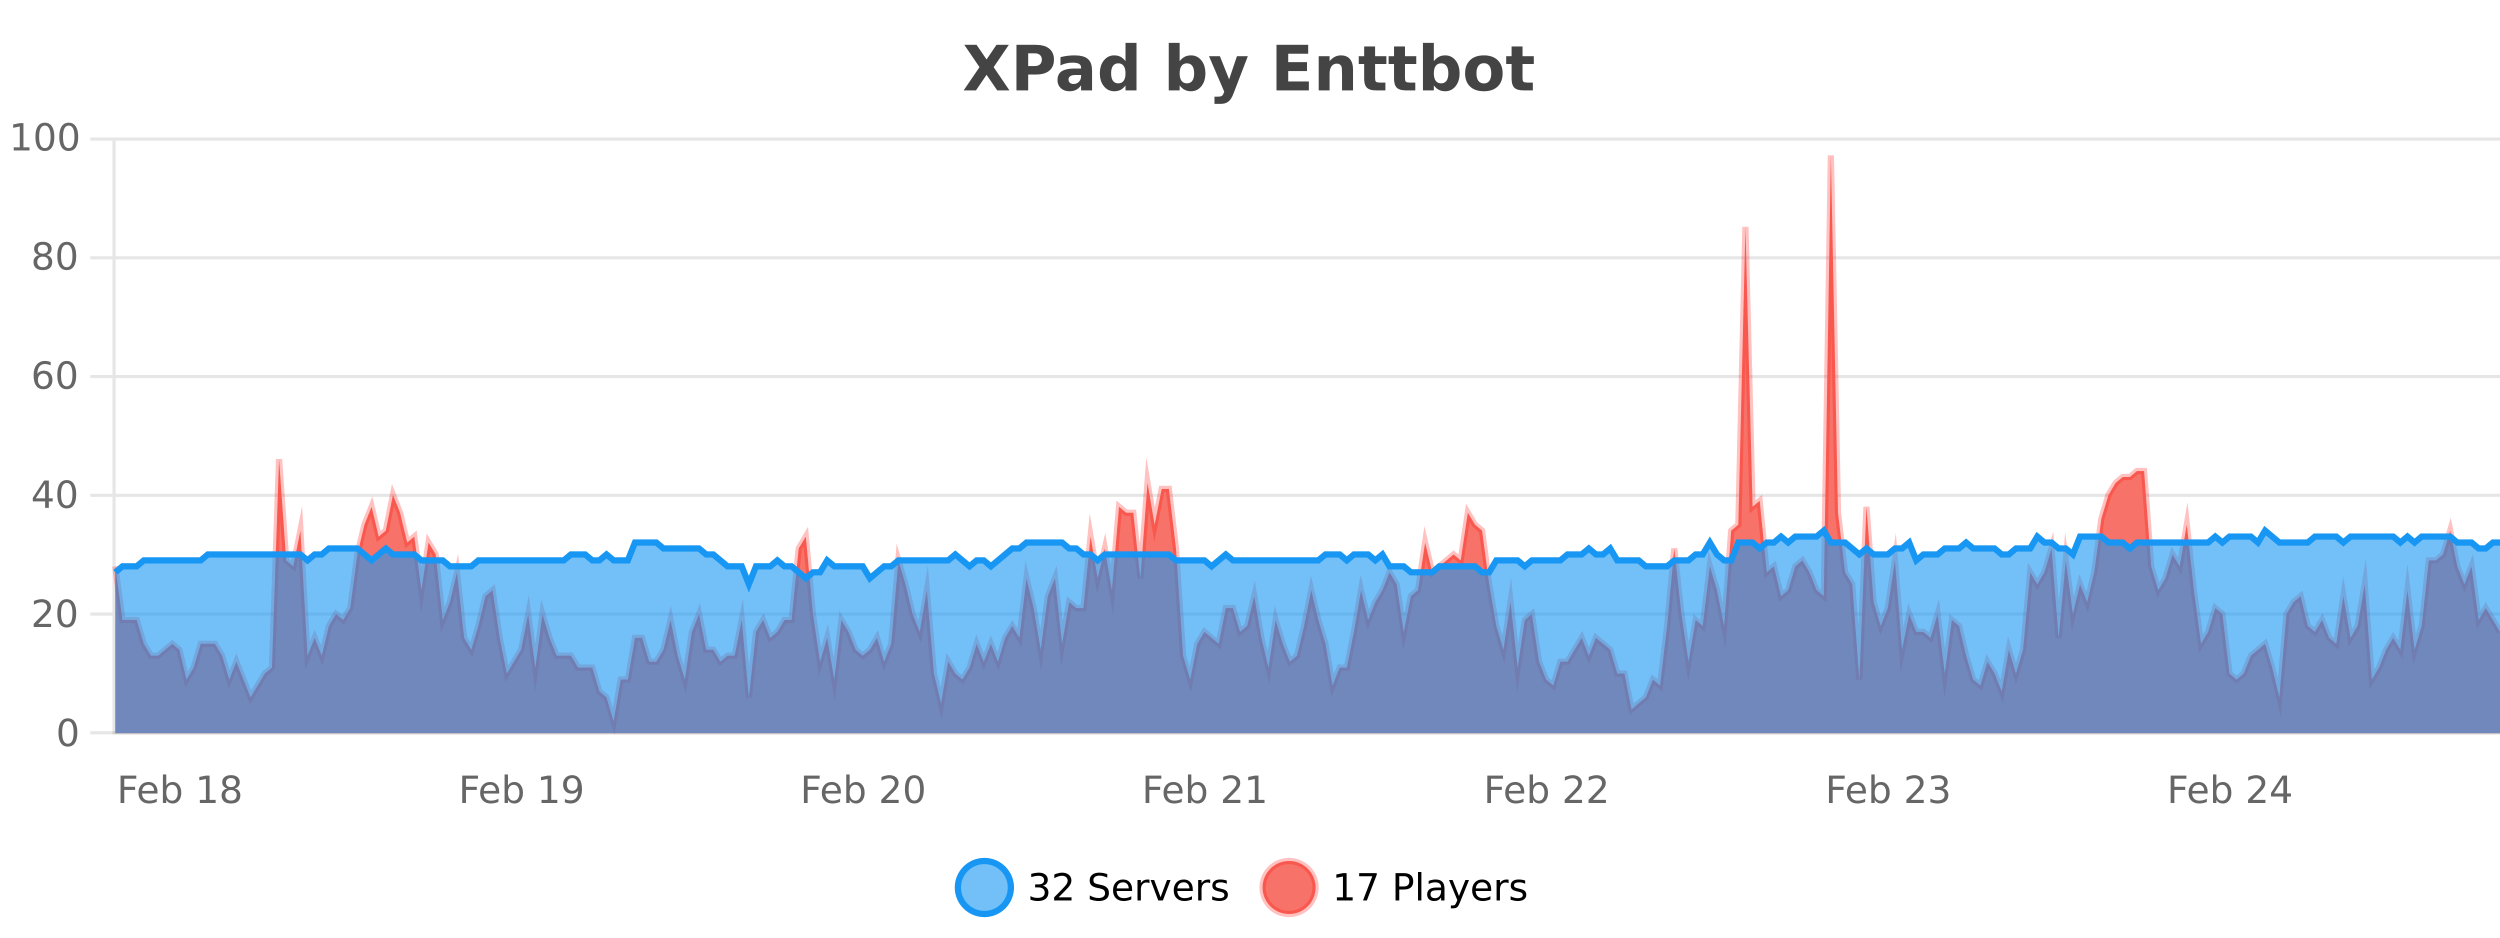 <?xml version="1.0" encoding="UTF-8"?>
<svg xmlns="http://www.w3.org/2000/svg" xmlns:xlink="http://www.w3.org/1999/xlink" width="800pt" height="300pt" viewBox="0 0 800 300" version="1.1">
<defs>
<clipPath id="clip1">
  <path d="M 278 263 L 352 263 L 352 300 L 278 300 Z M 278 263 "/>
</clipPath>
<clipPath id="clip2">
  <path d="M 375 263 L 450 263 L 450 300 L 375 300 Z M 375 263 "/>
</clipPath>
<clipPath id="clip3">
  <path d="M 36.906 49 L 800 49 L 800 234.602 L 36.906 234.602 Z M 36.906 49 "/>
</clipPath>
<clipPath id="clip4">
  <path d="M 35.906 43 L 800 43 L 800 235.602 L 35.906 235.602 Z M 35.906 43 "/>
</clipPath>
<clipPath id="clip5">
  <path d="M 36.906 169 L 800 169 L 800 234.602 L 36.906 234.602 Z M 36.906 169 "/>
</clipPath>
<clipPath id="clip6">
  <path d="M 35.906 141 L 800 141 L 800 216 L 35.906 216 Z M 35.906 141 "/>
</clipPath>
</defs>
<g id="surface490721">
<rect x="0" y="0" width="800" height="300" style="fill:rgb(100%,100%,100%);fill-opacity:1;stroke:none;"/>
<path style="fill:none;stroke-width:1;stroke-linecap:butt;stroke-linejoin:miter;stroke:rgb(0%,0%,0%);stroke-opacity:0.098;stroke-miterlimit:10;" d="M 37 234.5 L 800 234.5 "/>
<path style="fill:none;stroke-width:1;stroke-linecap:butt;stroke-linejoin:miter;stroke:rgb(0%,0%,0%);stroke-opacity:0.098;stroke-miterlimit:10;" d="M 28.906 234.5 L 36 234.5 "/>
<path style="fill:none;stroke-width:1;stroke-linecap:butt;stroke-linejoin:miter;stroke:rgb(0%,0%,0%);stroke-opacity:0.098;stroke-miterlimit:10;" d="M 37 196.5 L 800 196.5 "/>
<path style="fill:none;stroke-width:1;stroke-linecap:butt;stroke-linejoin:miter;stroke:rgb(0%,0%,0%);stroke-opacity:0.098;stroke-miterlimit:10;" d="M 28.906 196.5 L 36 196.5 "/>
<path style="fill:none;stroke-width:1;stroke-linecap:butt;stroke-linejoin:miter;stroke:rgb(0%,0%,0%);stroke-opacity:0.098;stroke-miterlimit:10;" d="M 37 158.5 L 800 158.5 "/>
<path style="fill:none;stroke-width:1;stroke-linecap:butt;stroke-linejoin:miter;stroke:rgb(0%,0%,0%);stroke-opacity:0.098;stroke-miterlimit:10;" d="M 28.906 158.5 L 36 158.5 "/>
<path style="fill:none;stroke-width:1;stroke-linecap:butt;stroke-linejoin:miter;stroke:rgb(0%,0%,0%);stroke-opacity:0.098;stroke-miterlimit:10;" d="M 37 120.5 L 800 120.5 "/>
<path style="fill:none;stroke-width:1;stroke-linecap:butt;stroke-linejoin:miter;stroke:rgb(0%,0%,0%);stroke-opacity:0.098;stroke-miterlimit:10;" d="M 28.906 120.5 L 36 120.5 "/>
<path style="fill:none;stroke-width:1;stroke-linecap:butt;stroke-linejoin:miter;stroke:rgb(0%,0%,0%);stroke-opacity:0.098;stroke-miterlimit:10;" d="M 37 82.5 L 800 82.5 "/>
<path style="fill:none;stroke-width:1;stroke-linecap:butt;stroke-linejoin:miter;stroke:rgb(0%,0%,0%);stroke-opacity:0.098;stroke-miterlimit:10;" d="M 28.906 82.5 L 36 82.5 "/>
<path style="fill:none;stroke-width:1;stroke-linecap:butt;stroke-linejoin:miter;stroke:rgb(0%,0%,0%);stroke-opacity:0.098;stroke-miterlimit:10;" d="M 37 44.5 L 800 44.5 "/>
<path style="fill:none;stroke-width:1;stroke-linecap:butt;stroke-linejoin:miter;stroke:rgb(0%,0%,0%);stroke-opacity:0.098;stroke-miterlimit:10;" d="M 28.906 44.5 L 36 44.5 "/>
<path style=" stroke:none;fill-rule:nonzero;fill:rgb(9.02%,58.824%,95.294%);fill-opacity:0.6;" d="M 323.488 284 C 323.488 288.688 319.688 292.484 315.004 292.484 C 310.316 292.484 306.52 288.688 306.52 284 C 306.52 279.312 310.316 275.516 315.004 275.516 C 319.688 275.516 323.488 279.312 323.488 284 Z M 323.488 284 "/>
<g clip-path="url(#clip1)" clip-rule="nonzero">
<path style="fill:none;stroke-width:2;stroke-linecap:butt;stroke-linejoin:miter;stroke:rgb(9.02%,58.824%,95.294%);stroke-opacity:1;stroke-miterlimit:10;" d="M 323.488 284 C 323.488 288.688 319.688 292.484 315.004 292.484 C 310.316 292.484 306.52 288.688 306.52 284 C 306.52 279.312 310.316 275.516 315.004 275.516 C 319.688 275.516 323.488 279.312 323.488 284 Z M 323.488 284 "/>
</g>
<path style=" stroke:none;fill-rule:nonzero;fill:rgb(0%,0%,0%);fill-opacity:1;" d="M 333.695 283.438 C 334.258 283.562 334.695 283.82 335.008 284.203 C 335.328 284.578 335.492 285.047 335.492 285.609 C 335.492 286.477 335.195 287.148 334.602 287.625 C 334.008 288.094 333.164 288.328 332.07 288.328 C 331.703 288.328 331.324 288.289 330.93 288.219 C 330.543 288.148 330.148 288.039 329.742 287.891 L 329.742 286.75 C 330.062 286.938 330.418 287.086 330.805 287.188 C 331.199 287.281 331.609 287.328 332.039 287.328 C 332.777 287.328 333.34 287.184 333.727 286.891 C 334.121 286.602 334.32 286.172 334.32 285.609 C 334.32 285.102 334.137 284.699 333.773 284.406 C 333.406 284.117 332.906 283.969 332.273 283.969 L 331.242 283.969 L 331.242 283 L 332.32 283 C 332.891 283 333.336 282.887 333.648 282.656 C 333.961 282.418 334.117 282.078 334.117 281.641 C 334.117 281.195 333.953 280.852 333.633 280.609 C 333.32 280.371 332.867 280.25 332.273 280.25 C 331.938 280.25 331.586 280.289 331.211 280.359 C 330.844 280.422 330.438 280.527 329.992 280.672 L 329.992 279.625 C 330.449 279.5 330.871 279.406 331.258 279.344 C 331.652 279.281 332.023 279.25 332.367 279.25 C 333.273 279.25 333.984 279.453 334.508 279.859 C 335.027 280.266 335.289 280.82 335.289 281.516 C 335.289 282.008 335.148 282.418 334.867 282.75 C 334.594 283.086 334.203 283.312 333.695 283.438 Z M 338.75 287.156 L 342.891 287.156 L 342.891 288.156 L 337.328 288.156 L 337.328 287.156 C 337.773 286.699 338.383 286.078 339.156 285.297 C 339.938 284.508 340.426 283.996 340.625 283.766 C 341.008 283.352 341.273 282.996 341.422 282.703 C 341.578 282.402 341.656 282.109 341.656 281.828 C 341.656 281.359 341.488 280.98 341.156 280.688 C 340.832 280.398 340.41 280.25 339.891 280.25 C 339.516 280.25 339.117 280.312 338.703 280.438 C 338.297 280.562 337.859 280.762 337.391 281.031 L 337.391 279.828 C 337.867 279.641 338.312 279.5 338.719 279.406 C 339.133 279.305 339.516 279.25 339.859 279.25 C 340.766 279.25 341.488 279.48 342.031 279.938 C 342.57 280.387 342.844 280.992 342.844 281.75 C 342.844 282.105 342.773 282.445 342.641 282.766 C 342.504 283.09 342.258 283.469 341.906 283.906 C 341.801 284.023 341.488 284.352 340.969 284.891 C 340.445 285.434 339.707 286.188 338.75 287.156 Z M 354.324 279.688 L 354.324 280.844 C 353.875 280.637 353.449 280.48 353.043 280.375 C 352.645 280.262 352.266 280.203 351.902 280.203 C 351.254 280.203 350.754 280.328 350.402 280.578 C 350.059 280.828 349.887 281.188 349.887 281.656 C 349.887 282.043 350 282.336 350.23 282.531 C 350.457 282.73 350.902 282.887 351.559 283 L 352.262 283.156 C 353.145 283.324 353.797 283.621 354.215 284.047 C 354.641 284.465 354.855 285.027 354.855 285.734 C 354.855 286.59 354.566 287.234 353.996 287.672 C 353.434 288.109 352.598 288.328 351.496 288.328 C 351.09 288.328 350.652 288.281 350.184 288.188 C 349.715 288.094 349.23 287.953 348.73 287.766 L 348.73 286.547 C 349.207 286.82 349.676 287.023 350.137 287.156 C 350.605 287.293 351.059 287.359 351.496 287.359 C 352.172 287.359 352.691 287.23 353.059 286.969 C 353.434 286.699 353.621 286.32 353.621 285.828 C 353.621 285.402 353.484 285.07 353.215 284.828 C 352.953 284.578 352.52 284.398 351.918 284.281 L 351.199 284.141 C 350.312 283.965 349.672 283.688 349.277 283.312 C 348.891 282.938 348.699 282.418 348.699 281.75 C 348.699 280.969 348.969 280.359 349.512 279.922 C 350.051 279.477 350.801 279.25 351.762 279.25 C 352.176 279.25 352.594 279.289 353.012 279.359 C 353.438 279.434 353.875 279.543 354.324 279.688 Z M 362.27 284.609 L 362.27 285.125 L 357.301 285.125 C 357.352 285.875 357.574 286.445 357.973 286.828 C 358.379 287.215 358.934 287.406 359.645 287.406 C 360.059 287.406 360.461 287.359 360.848 287.266 C 361.242 287.164 361.633 287.008 362.02 286.797 L 362.02 287.828 C 361.621 287.984 361.223 288.105 360.816 288.188 C 360.41 288.281 359.996 288.328 359.582 288.328 C 358.539 288.328 357.711 288.027 357.098 287.422 C 356.48 286.809 356.176 285.98 356.176 284.938 C 356.176 283.867 356.465 283.016 357.051 282.391 C 357.633 281.758 358.414 281.438 359.395 281.438 C 360.277 281.438 360.977 281.727 361.488 282.297 C 362.008 282.859 362.27 283.633 362.27 284.609 Z M 361.191 284.281 C 361.18 283.699 361.012 283.23 360.691 282.875 C 360.367 282.523 359.941 282.344 359.41 282.344 C 358.805 282.344 358.32 282.516 357.957 282.859 C 357.602 283.203 357.398 283.684 357.348 284.297 Z M 367.84 282.594 C 367.715 282.531 367.578 282.484 367.434 282.453 C 367.297 282.414 367.141 282.391 366.965 282.391 C 366.359 282.391 365.891 282.59 365.559 282.984 C 365.234 283.383 365.074 283.953 365.074 284.703 L 365.074 288.156 L 363.996 288.156 L 363.996 281.594 L 365.074 281.594 L 365.074 282.609 C 365.301 282.215 365.598 281.922 365.965 281.734 C 366.328 281.539 366.77 281.438 367.293 281.438 C 367.363 281.438 367.441 281.445 367.527 281.453 C 367.621 281.465 367.719 281.48 367.824 281.5 Z M 368.195 281.594 L 369.336 281.594 L 371.383 287.094 L 373.445 281.594 L 374.586 281.594 L 372.117 288.156 L 370.648 288.156 Z M 381.688 284.609 L 381.688 285.125 L 376.719 285.125 C 376.77 285.875 376.992 286.445 377.391 286.828 C 377.797 287.215 378.352 287.406 379.062 287.406 C 379.477 287.406 379.879 287.359 380.266 287.266 C 380.66 287.164 381.051 287.008 381.438 286.797 L 381.438 287.828 C 381.039 287.984 380.641 288.105 380.234 288.188 C 379.828 288.281 379.414 288.328 379 288.328 C 377.957 288.328 377.129 288.027 376.516 287.422 C 375.898 286.809 375.594 285.98 375.594 284.938 C 375.594 283.867 375.883 283.016 376.469 282.391 C 377.051 281.758 377.832 281.438 378.812 281.438 C 379.695 281.438 380.395 281.727 380.906 282.297 C 381.426 282.859 381.688 283.633 381.688 284.609 Z M 380.609 284.281 C 380.598 283.699 380.43 283.23 380.109 282.875 C 379.785 282.523 379.359 282.344 378.828 282.344 C 378.223 282.344 377.738 282.516 377.375 282.859 C 377.02 283.203 376.816 283.684 376.766 284.297 Z M 387.258 282.594 C 387.133 282.531 386.996 282.484 386.852 282.453 C 386.715 282.414 386.559 282.391 386.383 282.391 C 385.777 282.391 385.309 282.59 384.977 282.984 C 384.652 283.383 384.492 283.953 384.492 284.703 L 384.492 288.156 L 383.414 288.156 L 383.414 281.594 L 384.492 281.594 L 384.492 282.609 C 384.719 282.215 385.016 281.922 385.383 281.734 C 385.746 281.539 386.188 281.438 386.711 281.438 C 386.781 281.438 386.859 281.445 386.945 281.453 C 387.039 281.465 387.137 281.48 387.242 281.5 Z M 392.566 281.781 L 392.566 282.812 C 392.262 282.656 391.945 282.543 391.613 282.469 C 391.289 282.387 390.949 282.344 390.598 282.344 C 390.066 282.344 389.664 282.43 389.395 282.594 C 389.121 282.75 388.988 282.996 388.988 283.328 C 388.988 283.578 389.082 283.777 389.27 283.922 C 389.465 284.059 389.855 284.188 390.441 284.312 L 390.801 284.406 C 391.57 284.562 392.117 284.793 392.441 285.094 C 392.762 285.398 392.926 285.812 392.926 286.344 C 392.926 286.961 392.68 287.445 392.191 287.797 C 391.711 288.152 391.051 288.328 390.207 288.328 C 389.852 288.328 389.48 288.289 389.098 288.219 C 388.723 288.156 388.324 288.059 387.91 287.922 L 387.91 286.797 C 388.305 287.008 388.695 287.164 389.082 287.266 C 389.465 287.371 389.852 287.422 390.238 287.422 C 390.738 287.422 391.121 287.34 391.395 287.172 C 391.676 286.996 391.816 286.746 391.816 286.422 C 391.816 286.133 391.715 285.906 391.52 285.75 C 391.32 285.594 390.887 285.445 390.223 285.297 L 389.848 285.219 C 389.18 285.074 388.695 284.855 388.395 284.562 C 388.102 284.273 387.957 283.875 387.957 283.375 C 387.957 282.75 388.176 282.273 388.613 281.938 C 389.051 281.605 389.668 281.438 390.473 281.438 C 390.867 281.438 391.242 281.469 391.598 281.531 C 391.949 281.586 392.273 281.668 392.566 281.781 Z M 325.004 277.016 "/>
<path style=" stroke:none;fill-rule:nonzero;fill:rgb(96.863%,44.706%,40.784%);fill-opacity:1;" d="M 420.988 284 C 420.988 288.688 417.191 292.484 412.504 292.484 C 407.82 292.484 404.02 288.688 404.02 284 C 404.02 279.312 407.82 275.516 412.504 275.516 C 417.191 275.516 420.988 279.312 420.988 284 Z M 420.988 284 "/>
<g clip-path="url(#clip2)" clip-rule="nonzero">
<path style="fill:none;stroke-width:2;stroke-linecap:butt;stroke-linejoin:miter;stroke:rgb(100%,4.706%,0%);stroke-opacity:0.247;stroke-miterlimit:10;" d="M 420.988 284 C 420.988 288.688 417.191 292.484 412.504 292.484 C 407.82 292.484 404.02 288.688 404.02 284 C 404.02 279.312 407.82 275.516 412.504 275.516 C 417.191 275.516 420.988 279.312 420.988 284 Z M 420.988 284 "/>
</g>
<path style=" stroke:none;fill-rule:nonzero;fill:rgb(0%,0%,0%);fill-opacity:1;" d="M 427.805 287.156 L 429.742 287.156 L 429.742 280.484 L 427.633 280.906 L 427.633 279.828 L 429.727 279.406 L 430.914 279.406 L 430.914 287.156 L 432.852 287.156 L 432.852 288.156 L 427.805 288.156 Z M 434.938 279.406 L 440.562 279.406 L 440.562 279.906 L 437.391 288.156 L 436.156 288.156 L 439.141 280.406 L 434.938 280.406 Z M 447.762 280.375 L 447.762 283.672 L 449.246 283.672 C 449.797 283.672 450.223 283.531 450.527 283.25 C 450.828 282.961 450.98 282.547 450.98 282.016 C 450.98 281.496 450.828 281.094 450.527 280.812 C 450.223 280.523 449.797 280.375 449.246 280.375 Z M 446.574 279.406 L 449.246 279.406 C 450.234 279.406 450.98 279.633 451.48 280.078 C 451.98 280.516 452.23 281.164 452.23 282.016 C 452.23 282.883 451.98 283.539 451.48 283.984 C 450.98 284.422 450.234 284.641 449.246 284.641 L 447.762 284.641 L 447.762 288.156 L 446.574 288.156 Z M 453.766 279.031 L 454.844 279.031 L 454.844 288.156 L 453.766 288.156 Z M 460.082 284.859 C 459.215 284.859 458.613 284.961 458.27 285.156 C 457.934 285.355 457.77 285.695 457.77 286.172 C 457.77 286.559 457.895 286.867 458.145 287.094 C 458.402 287.312 458.746 287.422 459.176 287.422 C 459.777 287.422 460.258 287.215 460.613 286.797 C 460.977 286.371 461.16 285.805 461.16 285.094 L 461.16 284.859 Z M 462.238 284.406 L 462.238 288.156 L 461.16 288.156 L 461.16 287.156 C 460.91 287.555 460.602 287.852 460.238 288.047 C 459.871 288.234 459.426 288.328 458.895 288.328 C 458.215 288.328 457.68 288.141 457.285 287.766 C 456.887 287.383 456.691 286.875 456.691 286.25 C 456.691 285.512 456.934 284.953 457.426 284.578 C 457.926 284.203 458.664 284.016 459.645 284.016 L 461.16 284.016 L 461.16 283.906 C 461.16 283.406 460.992 283.023 460.66 282.75 C 460.336 282.48 459.883 282.344 459.301 282.344 C 458.926 282.344 458.555 282.391 458.191 282.484 C 457.836 282.578 457.496 282.715 457.176 282.891 L 457.176 281.891 C 457.57 281.734 457.949 281.621 458.316 281.547 C 458.691 281.477 459.055 281.438 459.41 281.438 C 460.355 281.438 461.066 281.684 461.535 282.172 C 462.004 282.664 462.238 283.406 462.238 284.406 Z M 467.188 288.766 C 466.883 289.547 466.586 290.055 466.297 290.297 C 466.004 290.535 465.617 290.656 465.141 290.656 L 464.281 290.656 L 464.281 289.75 L 464.906 289.75 C 465.207 289.75 465.438 289.676 465.594 289.531 C 465.758 289.395 465.941 289.066 466.141 288.547 L 466.344 288.047 L 463.688 281.594 L 464.828 281.594 L 466.875 286.719 L 468.938 281.594 L 470.078 281.594 Z M 477.18 284.609 L 477.18 285.125 L 472.211 285.125 C 472.262 285.875 472.484 286.445 472.883 286.828 C 473.289 287.215 473.844 287.406 474.555 287.406 C 474.969 287.406 475.371 287.359 475.758 287.266 C 476.152 287.164 476.543 287.008 476.93 286.797 L 476.93 287.828 C 476.531 287.984 476.133 288.105 475.727 288.188 C 475.32 288.281 474.906 288.328 474.492 288.328 C 473.449 288.328 472.621 288.027 472.008 287.422 C 471.391 286.809 471.086 285.98 471.086 284.938 C 471.086 283.867 471.375 283.016 471.961 282.391 C 472.543 281.758 473.324 281.438 474.305 281.438 C 475.188 281.438 475.887 281.727 476.398 282.297 C 476.918 282.859 477.18 283.633 477.18 284.609 Z M 476.102 284.281 C 476.09 283.699 475.922 283.23 475.602 282.875 C 475.277 282.523 474.852 282.344 474.32 282.344 C 473.715 282.344 473.23 282.516 472.867 282.859 C 472.512 283.203 472.309 283.684 472.258 284.297 Z M 482.75 282.594 C 482.625 282.531 482.488 282.484 482.344 282.453 C 482.207 282.414 482.051 282.391 481.875 282.391 C 481.27 282.391 480.801 282.59 480.469 282.984 C 480.145 283.383 479.984 283.953 479.984 284.703 L 479.984 288.156 L 478.906 288.156 L 478.906 281.594 L 479.984 281.594 L 479.984 282.609 C 480.211 282.215 480.508 281.922 480.875 281.734 C 481.238 281.539 481.68 281.438 482.203 281.438 C 482.273 281.438 482.352 281.445 482.438 281.453 C 482.531 281.465 482.629 281.48 482.734 281.5 Z M 488.055 281.781 L 488.055 282.812 C 487.75 282.656 487.434 282.543 487.102 282.469 C 486.777 282.387 486.438 282.344 486.086 282.344 C 485.555 282.344 485.152 282.43 484.883 282.594 C 484.609 282.75 484.477 282.996 484.477 283.328 C 484.477 283.578 484.57 283.777 484.758 283.922 C 484.953 284.059 485.344 284.188 485.93 284.312 L 486.289 284.406 C 487.059 284.562 487.605 284.793 487.93 285.094 C 488.25 285.398 488.414 285.812 488.414 286.344 C 488.414 286.961 488.168 287.445 487.68 287.797 C 487.199 288.152 486.539 288.328 485.695 288.328 C 485.34 288.328 484.969 288.289 484.586 288.219 C 484.211 288.156 483.812 288.059 483.398 287.922 L 483.398 286.797 C 483.793 287.008 484.184 287.164 484.57 287.266 C 484.953 287.371 485.34 287.422 485.727 287.422 C 486.227 287.422 486.609 287.34 486.883 287.172 C 487.164 286.996 487.305 286.746 487.305 286.422 C 487.305 286.133 487.203 285.906 487.008 285.75 C 486.809 285.594 486.375 285.445 485.711 285.297 L 485.336 285.219 C 484.668 285.074 484.184 284.855 483.883 284.562 C 483.59 284.273 483.445 283.875 483.445 283.375 C 483.445 282.75 483.664 282.273 484.102 281.938 C 484.539 281.605 485.156 281.438 485.961 281.438 C 486.355 281.438 486.73 281.469 487.086 281.531 C 487.438 281.586 487.762 281.668 488.055 281.781 Z M 422.504 277.016 "/>
<path style=" stroke:none;fill-rule:nonzero;fill:rgb(26.667%,26.667%,26.667%);fill-opacity:1;" d="M 317.969 21.484 L 323.016 28.922 L 319.109 28.922 L 315.703 23.938 L 312.312 28.922 L 308.375 28.922 L 313.438 21.484 L 308.578 14.344 L 312.5 14.344 L 315.703 19.031 L 318.875 14.344 L 322.828 14.344 Z M 325.266 14.344 L 331.5 14.344 C 333.352 14.344 334.773 14.758 335.766 15.578 C 336.766 16.402 337.266 17.574 337.266 19.094 C 337.266 20.625 336.766 21.805 335.766 22.625 C 334.773 23.449 333.352 23.859 331.5 23.859 L 329.016 23.859 L 329.016 28.922 L 325.266 28.922 Z M 329.016 17.062 L 329.016 21.141 L 331.094 21.141 C 331.82 21.141 332.383 20.965 332.781 20.609 C 333.188 20.258 333.391 19.75 333.391 19.094 C 333.391 18.449 333.188 17.949 332.781 17.594 C 332.383 17.242 331.82 17.062 331.094 17.062 Z M 344.117 24 C 343.387 24 342.84 24.125 342.477 24.375 C 342.109 24.617 341.93 24.98 341.93 25.469 C 341.93 25.906 342.074 26.25 342.367 26.5 C 342.668 26.75 343.078 26.875 343.602 26.875 C 344.258 26.875 344.809 26.641 345.258 26.172 C 345.715 25.703 345.945 25.117 345.945 24.406 L 345.945 24 Z M 349.461 22.688 L 349.461 28.922 L 345.945 28.922 L 345.945 27.297 C 345.477 27.965 344.945 28.449 344.352 28.75 C 343.766 29.051 343.055 29.203 342.211 29.203 C 341.086 29.203 340.168 28.875 339.461 28.219 C 338.75 27.555 338.398 26.695 338.398 25.641 C 338.398 24.359 338.836 23.422 339.711 22.828 C 340.594 22.227 341.984 21.922 343.883 21.922 L 345.945 21.922 L 345.945 21.641 C 345.945 21.09 345.727 20.688 345.289 20.438 C 344.852 20.18 344.168 20.047 343.242 20.047 C 342.492 20.047 341.793 20.125 341.148 20.281 C 340.5 20.43 339.902 20.648 339.352 20.938 L 339.352 18.281 C 340.102 18.094 340.852 17.953 341.602 17.859 C 342.359 17.766 343.121 17.719 343.883 17.719 C 345.852 17.719 347.273 18.109 348.148 18.891 C 349.023 19.664 349.461 20.93 349.461 22.688 Z M 360.164 19.578 L 360.164 13.719 L 363.68 13.719 L 363.68 28.922 L 360.164 28.922 L 360.164 27.344 C 359.684 27.992 359.152 28.465 358.57 28.766 C 357.984 29.055 357.312 29.203 356.555 29.203 C 355.211 29.203 354.105 28.668 353.242 27.594 C 352.375 26.523 351.945 25.148 351.945 23.469 C 351.945 21.781 352.375 20.402 353.242 19.328 C 354.105 18.258 355.211 17.719 356.555 17.719 C 357.312 17.719 357.984 17.871 358.57 18.172 C 359.152 18.477 359.684 18.945 360.164 19.578 Z M 357.852 26.672 C 358.602 26.672 359.172 26.402 359.57 25.859 C 359.965 25.309 360.164 24.512 360.164 23.469 C 360.164 22.43 359.965 21.637 359.57 21.094 C 359.172 20.543 358.602 20.266 357.852 20.266 C 357.109 20.266 356.543 20.543 356.148 21.094 C 355.75 21.637 355.555 22.43 355.555 23.469 C 355.555 24.512 355.75 25.309 356.148 25.859 C 356.543 26.402 357.109 26.672 357.852 26.672 Z M 379.816 26.672 C 380.566 26.672 381.137 26.402 381.535 25.859 C 381.93 25.309 382.129 24.512 382.129 23.469 C 382.129 22.43 381.93 21.637 381.535 21.094 C 381.137 20.543 380.566 20.266 379.816 20.266 C 379.066 20.266 378.488 20.543 378.082 21.094 C 377.684 21.637 377.488 22.43 377.488 23.469 C 377.488 24.5 377.684 25.293 378.082 25.844 C 378.488 26.398 379.066 26.672 379.816 26.672 Z M 377.488 19.578 C 377.977 18.945 378.512 18.477 379.098 18.172 C 379.68 17.871 380.352 17.719 381.113 17.719 C 382.465 17.719 383.574 18.258 384.441 19.328 C 385.305 20.402 385.738 21.781 385.738 23.469 C 385.738 25.148 385.305 26.523 384.441 27.594 C 383.574 28.668 382.465 29.203 381.113 29.203 C 380.352 29.203 379.68 29.051 379.098 28.75 C 378.512 28.449 377.977 27.98 377.488 27.344 L 377.488 28.922 L 374.004 28.922 L 374.004 13.719 L 377.488 13.719 Z M 386.883 17.984 L 390.367 17.984 L 393.32 25.406 L 395.82 17.984 L 399.305 17.984 L 394.711 29.953 C 394.25 31.172 393.711 32.02 393.086 32.5 C 392.469 32.988 391.664 33.234 390.664 33.234 L 388.633 33.234 L 388.633 30.938 L 389.727 30.938 C 390.32 30.938 390.75 30.844 391.023 30.656 C 391.293 30.469 391.5 30.129 391.648 29.641 L 391.758 29.344 Z M 408.477 14.344 L 418.617 14.344 L 418.617 17.188 L 412.227 17.188 L 412.227 19.891 L 418.242 19.891 L 418.242 22.734 L 412.227 22.734 L 412.227 26.078 L 418.836 26.078 L 418.836 28.922 L 408.477 28.922 Z M 432.969 22.266 L 432.969 28.922 L 429.453 28.922 L 429.453 23.828 C 429.453 22.883 429.43 22.23 429.391 21.875 C 429.348 21.512 429.273 21.246 429.172 21.078 C 429.035 20.852 428.848 20.672 428.609 20.547 C 428.379 20.422 428.113 20.359 427.812 20.359 C 427.082 20.359 426.508 20.641 426.094 21.203 C 425.676 21.766 425.469 22.547 425.469 23.547 L 425.469 28.922 L 421.984 28.922 L 421.984 17.984 L 425.469 17.984 L 425.469 19.578 C 426 18.945 426.562 18.477 427.156 18.172 C 427.75 17.871 428.398 17.719 429.109 17.719 C 430.379 17.719 431.336 18.109 431.984 18.891 C 432.641 19.664 432.969 20.789 432.969 22.266 Z M 440.031 14.875 L 440.031 17.984 L 443.641 17.984 L 443.641 20.484 L 440.031 20.484 L 440.031 25.125 C 440.031 25.637 440.129 25.98 440.328 26.156 C 440.535 26.336 440.938 26.422 441.531 26.422 L 443.328 26.422 L 443.328 28.922 L 440.328 28.922 C 438.953 28.922 437.973 28.637 437.391 28.062 C 436.816 27.48 436.531 26.5 436.531 25.125 L 436.531 20.484 L 434.797 20.484 L 434.797 17.984 L 436.531 17.984 L 436.531 14.875 Z M 449.594 14.875 L 449.594 17.984 L 453.203 17.984 L 453.203 20.484 L 449.594 20.484 L 449.594 25.125 C 449.594 25.637 449.691 25.98 449.891 26.156 C 450.098 26.336 450.5 26.422 451.094 26.422 L 452.891 26.422 L 452.891 28.922 L 449.891 28.922 C 448.516 28.922 447.535 28.637 446.953 28.062 C 446.379 27.48 446.094 26.5 446.094 25.125 L 446.094 20.484 L 444.359 20.484 L 444.359 17.984 L 446.094 17.984 L 446.094 14.875 Z M 461.156 26.672 C 461.906 26.672 462.477 26.402 462.875 25.859 C 463.27 25.309 463.469 24.512 463.469 23.469 C 463.469 22.43 463.27 21.637 462.875 21.094 C 462.477 20.543 461.906 20.266 461.156 20.266 C 460.406 20.266 459.828 20.543 459.422 21.094 C 459.023 21.637 458.828 22.43 458.828 23.469 C 458.828 24.5 459.023 25.293 459.422 25.844 C 459.828 26.398 460.406 26.672 461.156 26.672 Z M 458.828 19.578 C 459.316 18.945 459.852 18.477 460.438 18.172 C 461.02 17.871 461.691 17.719 462.453 17.719 C 463.805 17.719 464.914 18.258 465.781 19.328 C 466.645 20.402 467.078 21.781 467.078 23.469 C 467.078 25.148 466.645 26.523 465.781 27.594 C 464.914 28.668 463.805 29.203 462.453 29.203 C 461.691 29.203 461.02 29.051 460.438 28.75 C 459.852 28.449 459.316 27.98 458.828 27.344 L 458.828 28.922 L 455.344 28.922 L 455.344 13.719 L 458.828 13.719 Z M 474.859 20.219 C 474.078 20.219 473.484 20.5 473.078 21.062 C 472.672 21.617 472.469 22.418 472.469 23.469 C 472.469 24.512 472.672 25.312 473.078 25.875 C 473.484 26.43 474.078 26.703 474.859 26.703 C 475.617 26.703 476.195 26.43 476.594 25.875 C 477 25.312 477.203 24.512 477.203 23.469 C 477.203 22.418 477 21.617 476.594 21.062 C 476.195 20.5 475.617 20.219 474.859 20.219 Z M 474.859 17.719 C 476.734 17.719 478.195 18.23 479.25 19.25 C 480.312 20.262 480.844 21.668 480.844 23.469 C 480.844 25.262 480.312 26.668 479.25 27.688 C 478.195 28.699 476.734 29.203 474.859 29.203 C 472.961 29.203 471.484 28.699 470.422 27.688 C 469.359 26.668 468.828 25.262 468.828 23.469 C 468.828 21.668 469.359 20.262 470.422 19.25 C 471.484 18.23 472.961 17.719 474.859 17.719 Z M 487.211 14.875 L 487.211 17.984 L 490.82 17.984 L 490.82 20.484 L 487.211 20.484 L 487.211 25.125 C 487.211 25.637 487.309 25.98 487.508 26.156 C 487.715 26.336 488.117 26.422 488.711 26.422 L 490.508 26.422 L 490.508 28.922 L 487.508 28.922 C 486.133 28.922 485.152 28.637 484.57 28.062 C 483.996 27.48 483.711 26.5 483.711 25.125 L 483.711 20.484 L 481.977 20.484 L 481.977 17.984 L 483.711 17.984 L 483.711 14.875 Z M 308 10.359 "/>
<path style="fill:none;stroke-width:1;stroke-linecap:butt;stroke-linejoin:miter;stroke:rgb(0%,0%,0%);stroke-opacity:0.098;stroke-miterlimit:10;" d="M 36 234.5 L 801 234.5 "/>
<path style=" stroke:none;fill-rule:nonzero;fill:rgb(40%,40%,40%);fill-opacity:1;" d="M 38.578 248.203 L 43.609 248.203 L 43.609 249.203 L 39.766 249.203 L 39.766 251.781 L 43.234 251.781 L 43.234 252.781 L 39.766 252.781 L 39.766 256.953 L 38.578 256.953 Z M 50.402 253.406 L 50.402 253.922 L 45.434 253.922 C 45.484 254.672 45.707 255.242 46.105 255.625 C 46.512 256.012 47.066 256.203 47.777 256.203 C 48.191 256.203 48.594 256.156 48.98 256.062 C 49.375 255.961 49.766 255.805 50.152 255.594 L 50.152 256.625 C 49.754 256.781 49.355 256.902 48.949 256.984 C 48.543 257.078 48.129 257.125 47.715 257.125 C 46.672 257.125 45.844 256.824 45.23 256.219 C 44.613 255.605 44.309 254.777 44.309 253.734 C 44.309 252.664 44.598 251.812 45.184 251.188 C 45.766 250.555 46.547 250.234 47.527 250.234 C 48.41 250.234 49.109 250.523 49.621 251.094 C 50.141 251.656 50.402 252.43 50.402 253.406 Z M 49.324 253.078 C 49.312 252.496 49.145 252.027 48.824 251.672 C 48.5 251.32 48.074 251.141 47.543 251.141 C 46.938 251.141 46.453 251.312 46.09 251.656 C 45.734 252 45.531 252.48 45.48 253.094 Z M 56.879 253.672 C 56.879 252.883 56.711 252.262 56.379 251.812 C 56.055 251.367 55.613 251.141 55.051 251.141 C 54.477 251.141 54.023 251.367 53.691 251.812 C 53.367 252.262 53.207 252.883 53.207 253.672 C 53.207 254.465 53.367 255.09 53.691 255.547 C 54.023 255.996 54.477 256.219 55.051 256.219 C 55.613 256.219 56.055 255.996 56.379 255.547 C 56.711 255.09 56.879 254.465 56.879 253.672 Z M 53.207 251.391 C 53.434 250.996 53.723 250.703 54.066 250.516 C 54.41 250.328 54.82 250.234 55.301 250.234 C 56.102 250.234 56.754 250.555 57.254 251.188 C 57.754 251.812 58.004 252.641 58.004 253.672 C 58.004 254.703 57.754 255.539 57.254 256.172 C 56.754 256.809 56.102 257.125 55.301 257.125 C 54.82 257.125 54.41 257.031 54.066 256.844 C 53.723 256.648 53.434 256.355 53.207 255.969 L 53.207 256.953 L 52.129 256.953 L 52.129 247.828 L 53.207 247.828 Z M 63.953 255.953 L 65.891 255.953 L 65.891 249.281 L 63.781 249.703 L 63.781 248.625 L 65.875 248.203 L 67.062 248.203 L 67.062 255.953 L 69 255.953 L 69 256.953 L 63.953 256.953 Z M 73.914 252.797 C 73.352 252.797 72.906 252.949 72.586 253.25 C 72.262 253.555 72.102 253.965 72.102 254.484 C 72.102 255.016 72.262 255.434 72.586 255.734 C 72.906 256.039 73.352 256.188 73.914 256.188 C 74.477 256.188 74.918 256.039 75.242 255.734 C 75.562 255.434 75.727 255.016 75.727 254.484 C 75.727 253.965 75.562 253.555 75.242 253.25 C 74.93 252.949 74.484 252.797 73.914 252.797 Z M 72.727 252.297 C 72.227 252.172 71.828 251.938 71.539 251.594 C 71.258 251.242 71.117 250.812 71.117 250.312 C 71.117 249.617 71.367 249.062 71.867 248.656 C 72.367 248.25 73.047 248.047 73.914 248.047 C 74.789 248.047 75.469 248.25 75.961 248.656 C 76.461 249.062 76.711 249.617 76.711 250.312 C 76.711 250.812 76.57 251.242 76.289 251.594 C 76.008 251.938 75.609 252.172 75.102 252.297 C 75.672 252.434 76.117 252.695 76.43 253.078 C 76.75 253.465 76.914 253.934 76.914 254.484 C 76.914 255.34 76.652 255.996 76.133 256.453 C 75.621 256.902 74.883 257.125 73.914 257.125 C 72.953 257.125 72.215 256.902 71.695 256.453 C 71.172 255.996 70.914 255.34 70.914 254.484 C 70.914 253.934 71.074 253.465 71.398 253.078 C 71.719 252.695 72.164 252.434 72.727 252.297 Z M 72.305 250.422 C 72.305 250.883 72.445 251.234 72.727 251.484 C 73.008 251.734 73.402 251.859 73.914 251.859 C 74.422 251.859 74.82 251.734 75.102 251.484 C 75.391 251.234 75.539 250.883 75.539 250.422 C 75.539 249.977 75.391 249.625 75.102 249.375 C 74.82 249.117 74.422 248.984 73.914 248.984 C 73.402 248.984 73.008 249.117 72.727 249.375 C 72.445 249.625 72.305 249.977 72.305 250.422 Z M 37.406 245.816 "/>
<path style=" stroke:none;fill-rule:nonzero;fill:rgb(40%,40%,40%);fill-opacity:1;" d="M 147.918 248.203 L 152.949 248.203 L 152.949 249.203 L 149.105 249.203 L 149.105 251.781 L 152.574 251.781 L 152.574 252.781 L 149.105 252.781 L 149.105 256.953 L 147.918 256.953 Z M 159.742 253.406 L 159.742 253.922 L 154.773 253.922 C 154.824 254.672 155.047 255.242 155.445 255.625 C 155.852 256.012 156.406 256.203 157.117 256.203 C 157.531 256.203 157.934 256.156 158.32 256.062 C 158.715 255.961 159.105 255.805 159.492 255.594 L 159.492 256.625 C 159.094 256.781 158.695 256.902 158.289 256.984 C 157.883 257.078 157.469 257.125 157.055 257.125 C 156.012 257.125 155.184 256.824 154.57 256.219 C 153.953 255.605 153.648 254.777 153.648 253.734 C 153.648 252.664 153.938 251.812 154.523 251.188 C 155.105 250.555 155.887 250.234 156.867 250.234 C 157.75 250.234 158.449 250.523 158.961 251.094 C 159.48 251.656 159.742 252.43 159.742 253.406 Z M 158.664 253.078 C 158.652 252.496 158.484 252.027 158.164 251.672 C 157.84 251.32 157.414 251.141 156.883 251.141 C 156.277 251.141 155.793 251.312 155.43 251.656 C 155.074 252 154.871 252.48 154.82 253.094 Z M 166.219 253.672 C 166.219 252.883 166.051 252.262 165.719 251.812 C 165.395 251.367 164.953 251.141 164.391 251.141 C 163.816 251.141 163.363 251.367 163.031 251.812 C 162.707 252.262 162.547 252.883 162.547 253.672 C 162.547 254.465 162.707 255.09 163.031 255.547 C 163.363 255.996 163.816 256.219 164.391 256.219 C 164.953 256.219 165.395 255.996 165.719 255.547 C 166.051 255.09 166.219 254.465 166.219 253.672 Z M 162.547 251.391 C 162.773 250.996 163.062 250.703 163.406 250.516 C 163.75 250.328 164.16 250.234 164.641 250.234 C 165.441 250.234 166.094 250.555 166.594 251.188 C 167.094 251.812 167.344 252.641 167.344 253.672 C 167.344 254.703 167.094 255.539 166.594 256.172 C 166.094 256.809 165.441 257.125 164.641 257.125 C 164.16 257.125 163.75 257.031 163.406 256.844 C 163.062 256.648 162.773 256.355 162.547 255.969 L 162.547 256.953 L 161.469 256.953 L 161.469 247.828 L 162.547 247.828 Z M 173.289 255.953 L 175.227 255.953 L 175.227 249.281 L 173.117 249.703 L 173.117 248.625 L 175.211 248.203 L 176.398 248.203 L 176.398 255.953 L 178.336 255.953 L 178.336 256.953 L 173.289 256.953 Z M 180.754 256.766 L 180.754 255.688 C 181.055 255.836 181.355 255.945 181.66 256.016 C 181.961 256.09 182.262 256.125 182.566 256.125 C 183.348 256.125 183.941 255.867 184.348 255.344 C 184.762 254.812 184.996 254.012 185.051 252.938 C 184.832 253.281 184.543 253.543 184.191 253.719 C 183.848 253.898 183.461 253.984 183.035 253.984 C 182.16 253.984 181.465 253.727 180.957 253.203 C 180.445 252.672 180.191 251.945 180.191 251.016 C 180.191 250.121 180.457 249.402 180.988 248.859 C 181.52 248.32 182.227 248.047 183.113 248.047 C 184.121 248.047 184.895 248.438 185.426 249.219 C 185.965 249.992 186.238 251.117 186.238 252.594 C 186.238 253.969 185.91 255.07 185.254 255.891 C 184.598 256.715 183.715 257.125 182.613 257.125 C 182.309 257.125 182.008 257.094 181.707 257.031 C 181.402 256.977 181.086 256.891 180.754 256.766 Z M 183.113 253.062 C 183.645 253.062 184.066 252.883 184.379 252.516 C 184.691 252.152 184.848 251.652 184.848 251.016 C 184.848 250.391 184.691 249.898 184.379 249.531 C 184.066 249.168 183.645 248.984 183.113 248.984 C 182.582 248.984 182.16 249.168 181.848 249.531 C 181.543 249.898 181.395 250.391 181.395 251.016 C 181.395 251.652 181.543 252.152 181.848 252.516 C 182.16 252.883 182.582 253.062 183.113 253.062 Z M 146.746 245.816 "/>
<path style=" stroke:none;fill-rule:nonzero;fill:rgb(40%,40%,40%);fill-opacity:1;" d="M 257.254 248.203 L 262.285 248.203 L 262.285 249.203 L 258.441 249.203 L 258.441 251.781 L 261.91 251.781 L 261.91 252.781 L 258.441 252.781 L 258.441 256.953 L 257.254 256.953 Z M 269.078 253.406 L 269.078 253.922 L 264.109 253.922 C 264.16 254.672 264.383 255.242 264.781 255.625 C 265.188 256.012 265.742 256.203 266.453 256.203 C 266.867 256.203 267.27 256.156 267.656 256.062 C 268.051 255.961 268.441 255.805 268.828 255.594 L 268.828 256.625 C 268.43 256.781 268.031 256.902 267.625 256.984 C 267.219 257.078 266.805 257.125 266.391 257.125 C 265.348 257.125 264.52 256.824 263.906 256.219 C 263.289 255.605 262.984 254.777 262.984 253.734 C 262.984 252.664 263.273 251.812 263.859 251.188 C 264.441 250.555 265.223 250.234 266.203 250.234 C 267.086 250.234 267.785 250.523 268.297 251.094 C 268.816 251.656 269.078 252.43 269.078 253.406 Z M 268 253.078 C 267.988 252.496 267.82 252.027 267.5 251.672 C 267.176 251.32 266.75 251.141 266.219 251.141 C 265.613 251.141 265.129 251.312 264.766 251.656 C 264.41 252 264.207 252.48 264.156 253.094 Z M 275.555 253.672 C 275.555 252.883 275.387 252.262 275.055 251.812 C 274.73 251.367 274.289 251.141 273.727 251.141 C 273.152 251.141 272.699 251.367 272.367 251.812 C 272.043 252.262 271.883 252.883 271.883 253.672 C 271.883 254.465 272.043 255.09 272.367 255.547 C 272.699 255.996 273.152 256.219 273.727 256.219 C 274.289 256.219 274.73 255.996 275.055 255.547 C 275.387 255.09 275.555 254.465 275.555 253.672 Z M 271.883 251.391 C 272.109 250.996 272.398 250.703 272.742 250.516 C 273.086 250.328 273.496 250.234 273.977 250.234 C 274.777 250.234 275.43 250.555 275.93 251.188 C 276.43 251.812 276.68 252.641 276.68 253.672 C 276.68 254.703 276.43 255.539 275.93 256.172 C 275.43 256.809 274.777 257.125 273.977 257.125 C 273.496 257.125 273.086 257.031 272.742 256.844 C 272.398 256.648 272.109 256.355 271.883 255.969 L 271.883 256.953 L 270.805 256.953 L 270.805 247.828 L 271.883 247.828 Z M 283.438 255.953 L 287.578 255.953 L 287.578 256.953 L 282.016 256.953 L 282.016 255.953 C 282.461 255.496 283.07 254.875 283.844 254.094 C 284.625 253.305 285.113 252.793 285.312 252.562 C 285.695 252.148 285.961 251.793 286.109 251.5 C 286.266 251.199 286.344 250.906 286.344 250.625 C 286.344 250.156 286.176 249.777 285.844 249.484 C 285.52 249.195 285.098 249.047 284.578 249.047 C 284.203 249.047 283.805 249.109 283.391 249.234 C 282.984 249.359 282.547 249.559 282.078 249.828 L 282.078 248.625 C 282.555 248.438 283 248.297 283.406 248.203 C 283.82 248.102 284.203 248.047 284.547 248.047 C 285.453 248.047 286.176 248.277 286.719 248.734 C 287.258 249.184 287.531 249.789 287.531 250.547 C 287.531 250.902 287.461 251.242 287.328 251.562 C 287.191 251.887 286.945 252.266 286.594 252.703 C 286.488 252.82 286.176 253.148 285.656 253.688 C 285.133 254.23 284.395 254.984 283.438 255.953 Z M 292.59 248.984 C 291.984 248.984 291.527 249.289 291.215 249.891 C 290.91 250.484 290.762 251.387 290.762 252.594 C 290.762 253.793 290.91 254.695 291.215 255.297 C 291.527 255.891 291.984 256.188 292.59 256.188 C 293.203 256.188 293.66 255.891 293.965 255.297 C 294.277 254.695 294.434 253.793 294.434 252.594 C 294.434 251.387 294.277 250.484 293.965 249.891 C 293.66 249.289 293.203 248.984 292.59 248.984 Z M 292.59 248.047 C 293.566 248.047 294.316 248.438 294.84 249.219 C 295.359 249.992 295.621 251.117 295.621 252.594 C 295.621 254.062 295.359 255.188 294.84 255.969 C 294.316 256.742 293.566 257.125 292.59 257.125 C 291.609 257.125 290.859 256.742 290.34 255.969 C 289.828 255.188 289.574 254.062 289.574 252.594 C 289.574 251.117 289.828 249.992 290.34 249.219 C 290.859 248.438 291.609 248.047 292.59 248.047 Z M 256.082 245.816 "/>
<path style=" stroke:none;fill-rule:nonzero;fill:rgb(40%,40%,40%);fill-opacity:1;" d="M 366.594 248.203 L 371.625 248.203 L 371.625 249.203 L 367.781 249.203 L 367.781 251.781 L 371.25 251.781 L 371.25 252.781 L 367.781 252.781 L 367.781 256.953 L 366.594 256.953 Z M 378.418 253.406 L 378.418 253.922 L 373.449 253.922 C 373.5 254.672 373.723 255.242 374.121 255.625 C 374.527 256.012 375.082 256.203 375.793 256.203 C 376.207 256.203 376.609 256.156 376.996 256.062 C 377.391 255.961 377.781 255.805 378.168 255.594 L 378.168 256.625 C 377.77 256.781 377.371 256.902 376.965 256.984 C 376.559 257.078 376.145 257.125 375.73 257.125 C 374.688 257.125 373.859 256.824 373.246 256.219 C 372.629 255.605 372.324 254.777 372.324 253.734 C 372.324 252.664 372.613 251.812 373.199 251.188 C 373.781 250.555 374.562 250.234 375.543 250.234 C 376.426 250.234 377.125 250.523 377.637 251.094 C 378.156 251.656 378.418 252.43 378.418 253.406 Z M 377.34 253.078 C 377.328 252.496 377.16 252.027 376.84 251.672 C 376.516 251.32 376.09 251.141 375.559 251.141 C 374.953 251.141 374.469 251.312 374.105 251.656 C 373.75 252 373.547 252.48 373.496 253.094 Z M 384.895 253.672 C 384.895 252.883 384.727 252.262 384.395 251.812 C 384.07 251.367 383.629 251.141 383.066 251.141 C 382.492 251.141 382.039 251.367 381.707 251.812 C 381.383 252.262 381.223 252.883 381.223 253.672 C 381.223 254.465 381.383 255.09 381.707 255.547 C 382.039 255.996 382.492 256.219 383.066 256.219 C 383.629 256.219 384.07 255.996 384.395 255.547 C 384.727 255.09 384.895 254.465 384.895 253.672 Z M 381.223 251.391 C 381.449 250.996 381.738 250.703 382.082 250.516 C 382.426 250.328 382.836 250.234 383.316 250.234 C 384.117 250.234 384.77 250.555 385.27 251.188 C 385.77 251.812 386.02 252.641 386.02 253.672 C 386.02 254.703 385.77 255.539 385.27 256.172 C 384.77 256.809 384.117 257.125 383.316 257.125 C 382.836 257.125 382.426 257.031 382.082 256.844 C 381.738 256.648 381.449 256.355 381.223 255.969 L 381.223 256.953 L 380.145 256.953 L 380.145 247.828 L 381.223 247.828 Z M 392.781 255.953 L 396.922 255.953 L 396.922 256.953 L 391.359 256.953 L 391.359 255.953 C 391.805 255.496 392.414 254.875 393.188 254.094 C 393.969 253.305 394.457 252.793 394.656 252.562 C 395.039 252.148 395.305 251.793 395.453 251.5 C 395.609 251.199 395.688 250.906 395.688 250.625 C 395.688 250.156 395.52 249.777 395.188 249.484 C 394.863 249.195 394.441 249.047 393.922 249.047 C 393.547 249.047 393.148 249.109 392.734 249.234 C 392.328 249.359 391.891 249.559 391.422 249.828 L 391.422 248.625 C 391.898 248.438 392.344 248.297 392.75 248.203 C 393.164 248.102 393.547 248.047 393.891 248.047 C 394.797 248.047 395.52 248.277 396.062 248.734 C 396.602 249.184 396.875 249.789 396.875 250.547 C 396.875 250.902 396.805 251.242 396.672 251.562 C 396.535 251.887 396.289 252.266 395.938 252.703 C 395.832 252.82 395.52 253.148 395 253.688 C 394.477 254.23 393.738 254.984 392.781 255.953 Z M 399.602 255.953 L 401.539 255.953 L 401.539 249.281 L 399.43 249.703 L 399.43 248.625 L 401.523 248.203 L 402.711 248.203 L 402.711 255.953 L 404.648 255.953 L 404.648 256.953 L 399.602 256.953 Z M 365.422 245.816 "/>
<path style=" stroke:none;fill-rule:nonzero;fill:rgb(40%,40%,40%);fill-opacity:1;" d="M 475.934 248.203 L 480.965 248.203 L 480.965 249.203 L 477.121 249.203 L 477.121 251.781 L 480.59 251.781 L 480.59 252.781 L 477.121 252.781 L 477.121 256.953 L 475.934 256.953 Z M 487.758 253.406 L 487.758 253.922 L 482.789 253.922 C 482.84 254.672 483.062 255.242 483.461 255.625 C 483.867 256.012 484.422 256.203 485.133 256.203 C 485.547 256.203 485.949 256.156 486.336 256.062 C 486.73 255.961 487.121 255.805 487.508 255.594 L 487.508 256.625 C 487.109 256.781 486.711 256.902 486.305 256.984 C 485.898 257.078 485.484 257.125 485.07 257.125 C 484.027 257.125 483.199 256.824 482.586 256.219 C 481.969 255.605 481.664 254.777 481.664 253.734 C 481.664 252.664 481.953 251.812 482.539 251.188 C 483.121 250.555 483.902 250.234 484.883 250.234 C 485.766 250.234 486.465 250.523 486.977 251.094 C 487.496 251.656 487.758 252.43 487.758 253.406 Z M 486.68 253.078 C 486.668 252.496 486.5 252.027 486.18 251.672 C 485.855 251.32 485.43 251.141 484.898 251.141 C 484.293 251.141 483.809 251.312 483.445 251.656 C 483.09 252 482.887 252.48 482.836 253.094 Z M 494.234 253.672 C 494.234 252.883 494.066 252.262 493.734 251.812 C 493.41 251.367 492.969 251.141 492.406 251.141 C 491.832 251.141 491.379 251.367 491.047 251.812 C 490.723 252.262 490.562 252.883 490.562 253.672 C 490.562 254.465 490.723 255.09 491.047 255.547 C 491.379 255.996 491.832 256.219 492.406 256.219 C 492.969 256.219 493.41 255.996 493.734 255.547 C 494.066 255.09 494.234 254.465 494.234 253.672 Z M 490.562 251.391 C 490.789 250.996 491.078 250.703 491.422 250.516 C 491.766 250.328 492.176 250.234 492.656 250.234 C 493.457 250.234 494.109 250.555 494.609 251.188 C 495.109 251.812 495.359 252.641 495.359 253.672 C 495.359 254.703 495.109 255.539 494.609 256.172 C 494.109 256.809 493.457 257.125 492.656 257.125 C 492.176 257.125 491.766 257.031 491.422 256.844 C 491.078 256.648 490.789 256.355 490.562 255.969 L 490.562 256.953 L 489.484 256.953 L 489.484 247.828 L 490.562 247.828 Z M 502.117 255.953 L 506.258 255.953 L 506.258 256.953 L 500.695 256.953 L 500.695 255.953 C 501.141 255.496 501.75 254.875 502.523 254.094 C 503.305 253.305 503.793 252.793 503.992 252.562 C 504.375 252.148 504.641 251.793 504.789 251.5 C 504.945 251.199 505.023 250.906 505.023 250.625 C 505.023 250.156 504.855 249.777 504.523 249.484 C 504.199 249.195 503.777 249.047 503.258 249.047 C 502.883 249.047 502.484 249.109 502.07 249.234 C 501.664 249.359 501.227 249.559 500.758 249.828 L 500.758 248.625 C 501.234 248.438 501.68 248.297 502.086 248.203 C 502.5 248.102 502.883 248.047 503.227 248.047 C 504.133 248.047 504.855 248.277 505.398 248.734 C 505.938 249.184 506.211 249.789 506.211 250.547 C 506.211 250.902 506.141 251.242 506.008 251.562 C 505.871 251.887 505.625 252.266 505.273 252.703 C 505.168 252.82 504.855 253.148 504.336 253.688 C 503.812 254.23 503.074 254.984 502.117 255.953 Z M 509.754 255.953 L 513.895 255.953 L 513.895 256.953 L 508.332 256.953 L 508.332 255.953 C 508.777 255.496 509.387 254.875 510.16 254.094 C 510.941 253.305 511.43 252.793 511.629 252.562 C 512.012 252.148 512.277 251.793 512.426 251.5 C 512.582 251.199 512.66 250.906 512.66 250.625 C 512.66 250.156 512.492 249.777 512.16 249.484 C 511.836 249.195 511.414 249.047 510.895 249.047 C 510.52 249.047 510.121 249.109 509.707 249.234 C 509.301 249.359 508.863 249.559 508.395 249.828 L 508.395 248.625 C 508.871 248.438 509.316 248.297 509.723 248.203 C 510.137 248.102 510.52 248.047 510.863 248.047 C 511.77 248.047 512.492 248.277 513.035 248.734 C 513.574 249.184 513.848 249.789 513.848 250.547 C 513.848 250.902 513.777 251.242 513.645 251.562 C 513.508 251.887 513.262 252.266 512.91 252.703 C 512.805 252.82 512.492 253.148 511.973 253.688 C 511.449 254.23 510.711 254.984 509.754 255.953 Z M 474.762 245.816 "/>
<path style=" stroke:none;fill-rule:nonzero;fill:rgb(40%,40%,40%);fill-opacity:1;" d="M 585.273 248.203 L 590.305 248.203 L 590.305 249.203 L 586.461 249.203 L 586.461 251.781 L 589.93 251.781 L 589.93 252.781 L 586.461 252.781 L 586.461 256.953 L 585.273 256.953 Z M 597.098 253.406 L 597.098 253.922 L 592.129 253.922 C 592.18 254.672 592.402 255.242 592.801 255.625 C 593.207 256.012 593.762 256.203 594.473 256.203 C 594.887 256.203 595.289 256.156 595.676 256.062 C 596.07 255.961 596.461 255.805 596.848 255.594 L 596.848 256.625 C 596.449 256.781 596.051 256.902 595.645 256.984 C 595.238 257.078 594.824 257.125 594.41 257.125 C 593.367 257.125 592.539 256.824 591.926 256.219 C 591.309 255.605 591.004 254.777 591.004 253.734 C 591.004 252.664 591.293 251.812 591.879 251.188 C 592.461 250.555 593.242 250.234 594.223 250.234 C 595.105 250.234 595.805 250.523 596.316 251.094 C 596.836 251.656 597.098 252.43 597.098 253.406 Z M 596.02 253.078 C 596.008 252.496 595.84 252.027 595.52 251.672 C 595.195 251.32 594.77 251.141 594.238 251.141 C 593.633 251.141 593.148 251.312 592.785 251.656 C 592.43 252 592.227 252.48 592.176 253.094 Z M 603.574 253.672 C 603.574 252.883 603.406 252.262 603.074 251.812 C 602.75 251.367 602.309 251.141 601.746 251.141 C 601.172 251.141 600.719 251.367 600.387 251.812 C 600.062 252.262 599.902 252.883 599.902 253.672 C 599.902 254.465 600.062 255.09 600.387 255.547 C 600.719 255.996 601.172 256.219 601.746 256.219 C 602.309 256.219 602.75 255.996 603.074 255.547 C 603.406 255.09 603.574 254.465 603.574 253.672 Z M 599.902 251.391 C 600.129 250.996 600.418 250.703 600.762 250.516 C 601.105 250.328 601.516 250.234 601.996 250.234 C 602.797 250.234 603.449 250.555 603.949 251.188 C 604.449 251.812 604.699 252.641 604.699 253.672 C 604.699 254.703 604.449 255.539 603.949 256.172 C 603.449 256.809 602.797 257.125 601.996 257.125 C 601.516 257.125 601.105 257.031 600.762 256.844 C 600.418 256.648 600.129 256.355 599.902 255.969 L 599.902 256.953 L 598.824 256.953 L 598.824 247.828 L 599.902 247.828 Z M 611.461 255.953 L 615.602 255.953 L 615.602 256.953 L 610.039 256.953 L 610.039 255.953 C 610.484 255.496 611.094 254.875 611.867 254.094 C 612.648 253.305 613.137 252.793 613.336 252.562 C 613.719 252.148 613.984 251.793 614.133 251.5 C 614.289 251.199 614.367 250.906 614.367 250.625 C 614.367 250.156 614.199 249.777 613.867 249.484 C 613.543 249.195 613.121 249.047 612.602 249.047 C 612.227 249.047 611.828 249.109 611.414 249.234 C 611.008 249.359 610.57 249.559 610.102 249.828 L 610.102 248.625 C 610.578 248.438 611.023 248.297 611.43 248.203 C 611.844 248.102 612.227 248.047 612.57 248.047 C 613.477 248.047 614.199 248.277 614.742 248.734 C 615.281 249.184 615.555 249.789 615.555 250.547 C 615.555 250.902 615.484 251.242 615.352 251.562 C 615.215 251.887 614.969 252.266 614.617 252.703 C 614.512 252.82 614.199 253.148 613.68 253.688 C 613.156 254.23 612.418 254.984 611.461 255.953 Z M 621.672 252.234 C 622.234 252.359 622.672 252.617 622.984 253 C 623.305 253.375 623.469 253.844 623.469 254.406 C 623.469 255.273 623.172 255.945 622.578 256.422 C 621.984 256.891 621.141 257.125 620.047 257.125 C 619.68 257.125 619.301 257.086 618.906 257.016 C 618.52 256.945 618.125 256.836 617.719 256.688 L 617.719 255.547 C 618.039 255.734 618.395 255.883 618.781 255.984 C 619.176 256.078 619.586 256.125 620.016 256.125 C 620.754 256.125 621.316 255.98 621.703 255.688 C 622.098 255.398 622.297 254.969 622.297 254.406 C 622.297 253.898 622.113 253.496 621.75 253.203 C 621.383 252.914 620.883 252.766 620.25 252.766 L 619.219 252.766 L 619.219 251.797 L 620.297 251.797 C 620.867 251.797 621.312 251.684 621.625 251.453 C 621.938 251.215 622.094 250.875 622.094 250.438 C 622.094 249.992 621.93 249.648 621.609 249.406 C 621.297 249.168 620.844 249.047 620.25 249.047 C 619.914 249.047 619.562 249.086 619.188 249.156 C 618.82 249.219 618.414 249.324 617.969 249.469 L 617.969 248.422 C 618.426 248.297 618.848 248.203 619.234 248.141 C 619.629 248.078 620 248.047 620.344 248.047 C 621.25 248.047 621.961 248.25 622.484 248.656 C 623.004 249.062 623.266 249.617 623.266 250.312 C 623.266 250.805 623.125 251.215 622.844 251.547 C 622.57 251.883 622.18 252.109 621.672 252.234 Z M 584.102 245.816 "/>
<path style=" stroke:none;fill-rule:nonzero;fill:rgb(40%,40%,40%);fill-opacity:1;" d="M 694.613 248.203 L 699.645 248.203 L 699.645 249.203 L 695.801 249.203 L 695.801 251.781 L 699.27 251.781 L 699.27 252.781 L 695.801 252.781 L 695.801 256.953 L 694.613 256.953 Z M 706.438 253.406 L 706.438 253.922 L 701.469 253.922 C 701.52 254.672 701.742 255.242 702.141 255.625 C 702.547 256.012 703.102 256.203 703.812 256.203 C 704.227 256.203 704.629 256.156 705.016 256.062 C 705.41 255.961 705.801 255.805 706.188 255.594 L 706.188 256.625 C 705.789 256.781 705.391 256.902 704.984 256.984 C 704.578 257.078 704.164 257.125 703.75 257.125 C 702.707 257.125 701.879 256.824 701.266 256.219 C 700.648 255.605 700.344 254.777 700.344 253.734 C 700.344 252.664 700.633 251.812 701.219 251.188 C 701.801 250.555 702.582 250.234 703.562 250.234 C 704.445 250.234 705.145 250.523 705.656 251.094 C 706.176 251.656 706.438 252.43 706.438 253.406 Z M 705.359 253.078 C 705.348 252.496 705.18 252.027 704.859 251.672 C 704.535 251.32 704.109 251.141 703.578 251.141 C 702.973 251.141 702.488 251.312 702.125 251.656 C 701.77 252 701.566 252.48 701.516 253.094 Z M 712.914 253.672 C 712.914 252.883 712.746 252.262 712.414 251.812 C 712.09 251.367 711.648 251.141 711.086 251.141 C 710.512 251.141 710.059 251.367 709.727 251.812 C 709.402 252.262 709.242 252.883 709.242 253.672 C 709.242 254.465 709.402 255.09 709.727 255.547 C 710.059 255.996 710.512 256.219 711.086 256.219 C 711.648 256.219 712.09 255.996 712.414 255.547 C 712.746 255.09 712.914 254.465 712.914 253.672 Z M 709.242 251.391 C 709.469 250.996 709.758 250.703 710.102 250.516 C 710.445 250.328 710.855 250.234 711.336 250.234 C 712.137 250.234 712.789 250.555 713.289 251.188 C 713.789 251.812 714.039 252.641 714.039 253.672 C 714.039 254.703 713.789 255.539 713.289 256.172 C 712.789 256.809 712.137 257.125 711.336 257.125 C 710.855 257.125 710.445 257.031 710.102 256.844 C 709.758 256.648 709.469 256.355 709.242 255.969 L 709.242 256.953 L 708.164 256.953 L 708.164 247.828 L 709.242 247.828 Z M 720.797 255.953 L 724.938 255.953 L 724.938 256.953 L 719.375 256.953 L 719.375 255.953 C 719.82 255.496 720.43 254.875 721.203 254.094 C 721.984 253.305 722.473 252.793 722.672 252.562 C 723.055 252.148 723.32 251.793 723.469 251.5 C 723.625 251.199 723.703 250.906 723.703 250.625 C 723.703 250.156 723.535 249.777 723.203 249.484 C 722.879 249.195 722.457 249.047 721.938 249.047 C 721.562 249.047 721.164 249.109 720.75 249.234 C 720.344 249.359 719.906 249.559 719.438 249.828 L 719.438 248.625 C 719.914 248.438 720.359 248.297 720.766 248.203 C 721.18 248.102 721.562 248.047 721.906 248.047 C 722.812 248.047 723.535 248.277 724.078 248.734 C 724.617 249.184 724.891 249.789 724.891 250.547 C 724.891 250.902 724.82 251.242 724.688 251.562 C 724.551 251.887 724.305 252.266 723.953 252.703 C 723.848 252.82 723.535 253.148 723.016 253.688 C 722.492 254.23 721.754 254.984 720.797 255.953 Z M 730.668 249.234 L 727.684 253.906 L 730.668 253.906 Z M 730.355 248.203 L 731.855 248.203 L 731.855 253.906 L 733.105 253.906 L 733.105 254.891 L 731.855 254.891 L 731.855 256.953 L 730.668 256.953 L 730.668 254.891 L 726.73 254.891 L 726.73 253.75 Z M 693.441 245.816 "/>
<path style="fill:none;stroke-width:1;stroke-linecap:butt;stroke-linejoin:miter;stroke:rgb(0%,0%,0%);stroke-opacity:0.098;stroke-miterlimit:10;" d="M 36.5 44 L 36.5 235 "/>
<path style=" stroke:none;fill-rule:nonzero;fill:rgb(40%,40%,40%);fill-opacity:1;" d="M 21.719 230.789 C 21.113 230.789 20.656 231.094 20.344 231.695 C 20.039 232.289 19.891 233.191 19.891 234.398 C 19.891 235.598 20.039 236.5 20.344 237.102 C 20.656 237.695 21.113 237.992 21.719 237.992 C 22.332 237.992 22.789 237.695 23.094 237.102 C 23.406 236.5 23.562 235.598 23.562 234.398 C 23.562 233.191 23.406 232.289 23.094 231.695 C 22.789 231.094 22.332 230.789 21.719 230.789 Z M 21.719 229.852 C 22.695 229.852 23.445 230.242 23.969 231.023 C 24.488 231.797 24.75 232.922 24.75 234.398 C 24.75 235.867 24.488 236.992 23.969 237.773 C 23.445 238.547 22.695 238.93 21.719 238.93 C 20.738 238.93 19.988 238.547 19.469 237.773 C 18.957 236.992 18.703 235.867 18.703 234.398 C 18.703 232.922 18.957 231.797 19.469 231.023 C 19.988 230.242 20.738 229.852 21.719 229.852 Z M 17.906 227.617 "/>
<path style=" stroke:none;fill-rule:nonzero;fill:rgb(40%,40%,40%);fill-opacity:1;" d="M 12.203 199.633 L 16.344 199.633 L 16.344 200.633 L 10.781 200.633 L 10.781 199.633 C 11.227 199.176 11.836 198.555 12.609 197.773 C 13.391 196.984 13.879 196.473 14.078 196.242 C 14.461 195.828 14.727 195.473 14.875 195.18 C 15.031 194.879 15.109 194.586 15.109 194.305 C 15.109 193.836 14.941 193.457 14.609 193.164 C 14.285 192.875 13.863 192.727 13.344 192.727 C 12.969 192.727 12.57 192.789 12.156 192.914 C 11.75 193.039 11.312 193.238 10.844 193.508 L 10.844 192.305 C 11.32 192.117 11.766 191.977 12.172 191.883 C 12.586 191.781 12.969 191.727 13.312 191.727 C 14.219 191.727 14.941 191.957 15.484 192.414 C 16.023 192.863 16.297 193.469 16.297 194.227 C 16.297 194.582 16.227 194.922 16.094 195.242 C 15.957 195.566 15.711 195.945 15.359 196.383 C 15.254 196.5 14.941 196.828 14.422 197.367 C 13.898 197.91 13.16 198.664 12.203 199.633 Z M 21.352 192.664 C 20.746 192.664 20.289 192.969 19.977 193.57 C 19.672 194.164 19.523 195.066 19.523 196.273 C 19.523 197.473 19.672 198.375 19.977 198.977 C 20.289 199.57 20.746 199.867 21.352 199.867 C 21.965 199.867 22.422 199.57 22.727 198.977 C 23.039 198.375 23.195 197.473 23.195 196.273 C 23.195 195.066 23.039 194.164 22.727 193.57 C 22.422 192.969 21.965 192.664 21.352 192.664 Z M 21.352 191.727 C 22.328 191.727 23.078 192.117 23.602 192.898 C 24.121 193.672 24.383 194.797 24.383 196.273 C 24.383 197.742 24.121 198.867 23.602 199.648 C 23.078 200.422 22.328 200.805 21.352 200.805 C 20.371 200.805 19.621 200.422 19.102 199.648 C 18.59 198.867 18.336 197.742 18.336 196.273 C 18.336 194.797 18.59 193.672 19.102 192.898 C 19.621 192.117 20.371 191.727 21.352 191.727 Z M 9.906 189.496 "/>
<path style=" stroke:none;fill-rule:nonzero;fill:rgb(40%,40%,40%);fill-opacity:1;" d="M 14.438 154.797 L 11.453 159.469 L 14.438 159.469 Z M 14.125 153.766 L 15.625 153.766 L 15.625 159.469 L 16.875 159.469 L 16.875 160.453 L 15.625 160.453 L 15.625 162.516 L 14.438 162.516 L 14.438 160.453 L 10.5 160.453 L 10.5 159.312 Z M 21.352 154.547 C 20.746 154.547 20.289 154.852 19.977 155.453 C 19.672 156.047 19.523 156.949 19.523 158.156 C 19.523 159.355 19.672 160.258 19.977 160.859 C 20.289 161.453 20.746 161.75 21.352 161.75 C 21.965 161.75 22.422 161.453 22.727 160.859 C 23.039 160.258 23.195 159.355 23.195 158.156 C 23.195 156.949 23.039 156.047 22.727 155.453 C 22.422 154.852 21.965 154.547 21.352 154.547 Z M 21.352 153.609 C 22.328 153.609 23.078 154 23.602 154.781 C 24.121 155.555 24.383 156.68 24.383 158.156 C 24.383 159.625 24.121 160.75 23.602 161.531 C 23.078 162.305 22.328 162.688 21.352 162.688 C 20.371 162.688 19.621 162.305 19.102 161.531 C 18.59 160.75 18.336 159.625 18.336 158.156 C 18.336 156.68 18.59 155.555 19.102 154.781 C 19.621 154 20.371 153.609 21.352 153.609 Z M 9.906 151.375 "/>
<path style=" stroke:none;fill-rule:nonzero;fill:rgb(40%,40%,40%);fill-opacity:1;" d="M 13.875 119.547 C 13.344 119.547 12.922 119.73 12.609 120.094 C 12.297 120.461 12.141 120.953 12.141 121.578 C 12.141 122.215 12.297 122.715 12.609 123.078 C 12.922 123.445 13.344 123.625 13.875 123.625 C 14.406 123.625 14.82 123.445 15.125 123.078 C 15.438 122.715 15.594 122.215 15.594 121.578 C 15.594 120.953 15.438 120.461 15.125 120.094 C 14.82 119.73 14.406 119.547 13.875 119.547 Z M 16.219 115.828 L 16.219 116.906 C 15.914 116.773 15.613 116.668 15.312 116.594 C 15.008 116.523 14.711 116.484 14.422 116.484 C 13.641 116.484 13.039 116.75 12.625 117.281 C 12.219 117.805 11.984 118.594 11.922 119.656 C 12.148 119.324 12.438 119.07 12.781 118.891 C 13.133 118.703 13.52 118.609 13.938 118.609 C 14.812 118.609 15.504 118.875 16.016 119.406 C 16.523 119.938 16.781 120.664 16.781 121.578 C 16.781 122.484 16.516 123.211 15.984 123.75 C 15.453 124.293 14.75 124.562 13.875 124.562 C 12.852 124.562 12.078 124.18 11.547 123.406 C 11.016 122.625 10.75 121.5 10.75 120.031 C 10.75 118.648 11.078 117.543 11.734 116.719 C 12.391 115.898 13.27 115.484 14.375 115.484 C 14.664 115.484 14.961 115.516 15.266 115.578 C 15.566 115.633 15.883 115.715 16.219 115.828 Z M 21.352 116.422 C 20.746 116.422 20.289 116.727 19.977 117.328 C 19.672 117.922 19.523 118.824 19.523 120.031 C 19.523 121.23 19.672 122.133 19.977 122.734 C 20.289 123.328 20.746 123.625 21.352 123.625 C 21.965 123.625 22.422 123.328 22.727 122.734 C 23.039 122.133 23.195 121.23 23.195 120.031 C 23.195 118.824 23.039 117.922 22.727 117.328 C 22.422 116.727 21.965 116.422 21.352 116.422 Z M 21.352 115.484 C 22.328 115.484 23.078 115.875 23.602 116.656 C 24.121 117.43 24.383 118.555 24.383 120.031 C 24.383 121.5 24.121 122.625 23.602 123.406 C 23.078 124.18 22.328 124.562 21.352 124.562 C 20.371 124.562 19.621 124.18 19.102 123.406 C 18.59 122.625 18.336 121.5 18.336 120.031 C 18.336 118.555 18.59 117.43 19.102 116.656 C 19.621 115.875 20.371 115.484 21.352 115.484 Z M 9.906 113.254 "/>
<path style=" stroke:none;fill-rule:nonzero;fill:rgb(40%,40%,40%);fill-opacity:1;" d="M 13.719 82.117 C 13.156 82.117 12.711 82.27 12.391 82.57 C 12.066 82.875 11.906 83.285 11.906 83.805 C 11.906 84.336 12.066 84.754 12.391 85.055 C 12.711 85.359 13.156 85.508 13.719 85.508 C 14.281 85.508 14.723 85.359 15.047 85.055 C 15.367 84.754 15.531 84.336 15.531 83.805 C 15.531 83.285 15.367 82.875 15.047 82.57 C 14.734 82.27 14.289 82.117 13.719 82.117 Z M 12.531 81.617 C 12.031 81.492 11.633 81.258 11.344 80.914 C 11.062 80.562 10.922 80.133 10.922 79.633 C 10.922 78.938 11.172 78.383 11.672 77.977 C 12.172 77.57 12.852 77.367 13.719 77.367 C 14.594 77.367 15.273 77.57 15.766 77.977 C 16.266 78.383 16.516 78.938 16.516 79.633 C 16.516 80.133 16.375 80.562 16.094 80.914 C 15.812 81.258 15.414 81.492 14.906 81.617 C 15.477 81.754 15.922 82.016 16.234 82.398 C 16.555 82.785 16.719 83.254 16.719 83.805 C 16.719 84.66 16.457 85.316 15.938 85.773 C 15.426 86.223 14.688 86.445 13.719 86.445 C 12.758 86.445 12.02 86.223 11.5 85.773 C 10.977 85.316 10.719 84.66 10.719 83.805 C 10.719 83.254 10.879 82.785 11.203 82.398 C 11.523 82.016 11.969 81.754 12.531 81.617 Z M 12.109 79.742 C 12.109 80.203 12.25 80.555 12.531 80.805 C 12.812 81.055 13.207 81.18 13.719 81.18 C 14.227 81.18 14.625 81.055 14.906 80.805 C 15.195 80.555 15.344 80.203 15.344 79.742 C 15.344 79.297 15.195 78.945 14.906 78.695 C 14.625 78.438 14.227 78.305 13.719 78.305 C 13.207 78.305 12.812 78.438 12.531 78.695 C 12.25 78.945 12.109 79.297 12.109 79.742 Z M 21.352 78.305 C 20.746 78.305 20.289 78.609 19.977 79.211 C 19.672 79.805 19.523 80.707 19.523 81.914 C 19.523 83.113 19.672 84.016 19.977 84.617 C 20.289 85.211 20.746 85.508 21.352 85.508 C 21.965 85.508 22.422 85.211 22.727 84.617 C 23.039 84.016 23.195 83.113 23.195 81.914 C 23.195 80.707 23.039 79.805 22.727 79.211 C 22.422 78.609 21.965 78.305 21.352 78.305 Z M 21.352 77.367 C 22.328 77.367 23.078 77.758 23.602 78.539 C 24.121 79.312 24.383 80.438 24.383 81.914 C 24.383 83.383 24.121 84.508 23.602 85.289 C 23.078 86.062 22.328 86.445 21.352 86.445 C 20.371 86.445 19.621 86.062 19.102 85.289 C 18.59 84.508 18.336 83.383 18.336 81.914 C 18.336 80.438 18.59 79.312 19.102 78.539 C 19.621 77.758 20.371 77.367 21.352 77.367 Z M 9.906 75.137 "/>
<path style=" stroke:none;fill-rule:nonzero;fill:rgb(40%,40%,40%);fill-opacity:1;" d="M 4.391 47.156 L 6.328 47.156 L 6.328 40.484 L 4.219 40.906 L 4.219 39.828 L 6.312 39.406 L 7.5 39.406 L 7.5 47.156 L 9.438 47.156 L 9.438 48.156 L 4.391 48.156 Z M 14.352 40.188 C 13.746 40.188 13.289 40.492 12.977 41.094 C 12.672 41.688 12.523 42.59 12.523 43.797 C 12.523 44.996 12.672 45.898 12.977 46.5 C 13.289 47.094 13.746 47.391 14.352 47.391 C 14.965 47.391 15.422 47.094 15.727 46.5 C 16.039 45.898 16.195 44.996 16.195 43.797 C 16.195 42.59 16.039 41.688 15.727 41.094 C 15.422 40.492 14.965 40.188 14.352 40.188 Z M 14.352 39.25 C 15.328 39.25 16.078 39.641 16.602 40.422 C 17.121 41.195 17.383 42.32 17.383 43.797 C 17.383 45.266 17.121 46.391 16.602 47.172 C 16.078 47.945 15.328 48.328 14.352 48.328 C 13.371 48.328 12.621 47.945 12.102 47.172 C 11.59 46.391 11.336 45.266 11.336 43.797 C 11.336 42.32 11.59 41.195 12.102 40.422 C 12.621 39.641 13.371 39.25 14.352 39.25 Z M 21.988 40.188 C 21.383 40.188 20.926 40.492 20.613 41.094 C 20.309 41.688 20.16 42.59 20.16 43.797 C 20.16 44.996 20.309 45.898 20.613 46.5 C 20.926 47.094 21.383 47.391 21.988 47.391 C 22.602 47.391 23.059 47.094 23.363 46.5 C 23.676 45.898 23.832 44.996 23.832 43.797 C 23.832 42.59 23.676 41.688 23.363 41.094 C 23.059 40.492 22.602 40.188 21.988 40.188 Z M 21.988 39.25 C 22.965 39.25 23.715 39.641 24.238 40.422 C 24.758 41.195 25.02 42.32 25.02 43.797 C 25.02 45.266 24.758 46.391 24.238 47.172 C 23.715 47.945 22.965 48.328 21.988 48.328 C 21.008 48.328 20.258 47.945 19.738 47.172 C 19.227 46.391 18.973 45.266 18.973 43.797 C 18.973 42.32 19.227 41.195 19.738 40.422 C 20.258 39.641 21.008 39.25 21.988 39.25 Z M 2.906 37.016 "/>
<g clip-path="url(#clip3)" clip-rule="nonzero">
<path style=" stroke:none;fill-rule:nonzero;fill:rgb(96.863%,44.706%,40.784%);fill-opacity:1;" d="M 800 202.199 L 795.445 194.574 L 793.168 198.387 L 790.887 181.23 L 788.609 186.949 L 786.332 181.23 L 784.055 169.797 L 781.777 177.422 L 779.5 179.324 L 777.223 179.324 L 774.941 200.293 L 772.664 207.914 L 770.387 188.855 L 768.109 207.914 L 765.832 204.105 L 763.555 207.914 L 761.277 213.633 L 758.996 217.445 L 756.719 186.949 L 754.441 200.293 L 752.164 204.105 L 749.887 190.762 L 747.609 206.012 L 745.332 204.105 L 743.051 198.387 L 740.773 202.199 L 738.496 200.293 L 736.219 190.762 L 733.941 192.668 L 731.664 196.48 L 729.387 223.164 L 727.105 213.633 L 724.828 206.012 L 722.551 207.914 L 720.273 209.82 L 717.996 215.539 L 715.719 217.445 L 713.441 215.539 L 711.16 196.48 L 708.883 194.574 L 706.605 202.199 L 704.328 206.012 L 702.051 188.855 L 699.773 167.891 L 697.496 181.23 L 695.215 177.422 L 692.938 185.043 L 690.66 188.855 L 688.383 181.23 L 686.105 150.734 L 683.828 150.734 L 681.551 152.641 L 679.27 152.641 L 676.992 154.547 L 674.715 158.359 L 672.438 165.984 L 670.16 183.137 L 667.883 192.668 L 665.605 186.949 L 663.324 196.48 L 661.047 179.324 L 658.77 204.105 L 656.492 175.516 L 654.215 183.137 L 651.938 186.949 L 649.66 183.137 L 647.383 207.914 L 645.102 215.539 L 642.824 207.914 L 640.547 221.258 L 638.27 215.539 L 635.992 211.727 L 633.715 219.352 L 631.438 217.445 L 629.156 209.82 L 626.879 200.293 L 624.602 198.387 L 622.324 215.539 L 620.047 196.48 L 617.77 204.105 L 615.492 202.199 L 613.211 202.199 L 610.934 196.48 L 608.656 207.914 L 606.379 179.324 L 604.102 194.574 L 601.824 200.293 L 599.547 192.668 L 597.266 162.172 L 594.988 217.445 L 592.711 186.949 L 590.434 183.137 L 588.156 164.078 L 585.879 49.719 L 583.602 190.762 L 581.32 188.855 L 579.043 183.137 L 576.766 179.324 L 574.488 181.23 L 572.211 188.855 L 569.934 190.762 L 567.656 181.23 L 565.375 183.137 L 563.098 160.266 L 560.82 162.172 L 558.543 72.59 L 556.266 167.891 L 553.988 169.797 L 551.711 200.293 L 549.43 188.855 L 547.152 181.23 L 544.875 200.293 L 542.598 198.387 L 540.32 211.727 L 538.043 196.48 L 535.766 175.516 L 533.484 200.293 L 531.207 219.352 L 528.93 217.445 L 526.652 223.164 L 522.098 226.977 L 519.82 215.539 L 517.539 215.539 L 515.262 207.914 L 512.984 206.012 L 510.707 204.105 L 508.43 209.82 L 506.152 204.105 L 503.875 207.914 L 501.594 211.727 L 499.316 211.727 L 497.039 219.352 L 494.762 217.445 L 492.484 211.727 L 490.207 196.48 L 487.93 198.387 L 485.648 213.633 L 483.371 192.668 L 481.094 207.914 L 478.816 200.293 L 476.539 186.949 L 474.262 169.797 L 471.984 167.891 L 469.703 164.078 L 467.426 179.324 L 465.148 177.422 L 462.871 179.324 L 458.316 183.137 L 456.039 173.609 L 453.758 188.855 L 451.48 190.762 L 449.203 202.199 L 446.926 186.949 L 444.648 183.137 L 442.371 188.855 L 440.094 192.668 L 437.812 198.387 L 435.535 188.855 L 433.258 202.199 L 430.98 213.633 L 428.703 213.633 L 426.426 219.352 L 424.148 206.012 L 421.867 198.387 L 419.59 188.855 L 417.312 200.293 L 415.035 209.82 L 412.758 211.727 L 410.48 206.012 L 408.203 198.387 L 405.922 213.633 L 403.645 204.105 L 401.367 190.762 L 399.09 200.293 L 396.812 202.199 L 394.535 194.574 L 392.258 194.574 L 389.977 206.012 L 385.422 202.199 L 383.145 206.012 L 380.867 217.445 L 378.59 209.82 L 376.312 175.516 L 374.031 156.453 L 371.754 156.453 L 369.477 167.891 L 367.199 154.547 L 364.922 185.043 L 362.645 164.078 L 360.367 164.078 L 358.086 162.172 L 355.809 188.855 L 353.531 175.516 L 351.254 185.043 L 348.977 171.703 L 346.699 194.574 L 344.422 194.574 L 342.141 192.668 L 339.863 206.012 L 337.586 185.043 L 335.309 190.762 L 333.031 207.914 L 330.754 194.574 L 328.477 185.043 L 326.199 204.105 L 323.918 200.293 L 321.641 204.105 L 319.363 211.727 L 317.086 206.012 L 314.809 211.727 L 312.531 206.012 L 310.254 213.633 L 307.973 217.445 L 305.695 215.539 L 303.418 211.727 L 301.141 225.07 L 298.863 215.539 L 296.586 188.855 L 294.309 202.199 L 292.027 196.48 L 289.75 186.949 L 287.473 179.324 L 285.195 206.012 L 282.918 211.727 L 280.641 204.105 L 278.363 207.914 L 276.082 209.82 L 273.805 207.914 L 271.527 202.199 L 269.25 198.387 L 266.973 217.445 L 264.695 204.105 L 262.418 211.727 L 260.137 196.48 L 257.859 171.703 L 255.582 175.516 L 253.305 198.387 L 251.027 198.387 L 248.75 202.199 L 246.473 204.105 L 244.191 198.387 L 241.914 202.199 L 239.637 223.164 L 237.359 198.387 L 235.082 209.82 L 232.805 209.82 L 230.527 211.727 L 228.246 207.914 L 225.969 207.914 L 223.691 196.48 L 221.414 202.199 L 219.137 217.445 L 216.859 209.82 L 214.582 198.387 L 212.301 207.914 L 210.023 211.727 L 207.746 211.727 L 205.469 204.105 L 203.191 204.105 L 200.914 217.445 L 198.637 217.445 L 196.355 230.789 L 194.078 223.164 L 191.801 221.258 L 189.523 213.633 L 184.969 213.633 L 182.691 209.82 L 178.133 209.82 L 175.855 204.105 L 173.578 196.48 L 171.301 213.633 L 169.023 196.48 L 166.746 207.914 L 164.465 211.727 L 162.188 215.539 L 159.91 204.105 L 157.633 188.855 L 155.355 190.762 L 153.078 200.293 L 150.801 207.914 L 148.52 204.105 L 146.242 183.137 L 143.965 192.668 L 141.688 198.387 L 139.41 177.422 L 137.133 173.609 L 134.855 188.855 L 132.574 171.703 L 130.297 173.609 L 128.02 164.078 L 125.742 158.359 L 123.465 169.797 L 121.188 171.703 L 118.91 162.172 L 116.629 167.891 L 114.352 177.422 L 112.074 194.574 L 109.797 198.387 L 107.52 196.48 L 105.242 200.293 L 102.965 209.82 L 100.684 204.105 L 98.406 209.82 L 96.129 169.797 L 93.852 181.23 L 91.574 179.324 L 89.297 146.926 L 87.02 213.633 L 84.738 215.539 L 80.184 223.164 L 75.629 211.727 L 73.352 217.445 L 71.074 209.82 L 68.793 206.012 L 64.238 206.012 L 61.961 213.633 L 59.684 217.445 L 57.406 207.914 L 55.129 206.012 L 52.848 207.914 L 50.57 209.82 L 48.293 209.82 L 46.016 206.012 L 43.738 198.387 L 39.184 198.387 L 36.906 181.23 L 36.906 234.602 L 800 234.602 Z M 800 202.199 "/>
</g>
<g clip-path="url(#clip4)" clip-rule="nonzero">
<path style="fill:none;stroke-width:2;stroke-linecap:butt;stroke-linejoin:miter;stroke:rgb(100%,4.706%,0%);stroke-opacity:0.247;stroke-miterlimit:10;" d="M 800 202.199 L 795.445 194.574 L 793.168 198.387 L 790.887 181.23 L 788.609 186.949 L 786.332 181.23 L 784.055 169.797 L 781.777 177.422 L 779.5 179.324 L 777.223 179.324 L 774.941 200.293 L 772.664 207.914 L 770.387 188.855 L 768.109 207.914 L 765.832 204.105 L 763.555 207.914 L 761.277 213.633 L 758.996 217.445 L 756.719 186.949 L 754.441 200.293 L 752.164 204.105 L 749.887 190.762 L 747.609 206.012 L 745.332 204.105 L 743.051 198.387 L 740.773 202.199 L 738.496 200.293 L 736.219 190.762 L 733.941 192.668 L 731.664 196.48 L 729.387 223.164 L 727.105 213.633 L 724.828 206.012 L 722.551 207.914 L 720.273 209.82 L 717.996 215.539 L 715.719 217.445 L 713.441 215.539 L 711.16 196.48 L 708.883 194.574 L 706.605 202.199 L 704.328 206.012 L 702.051 188.855 L 699.773 167.891 L 697.496 181.23 L 695.215 177.422 L 692.938 185.043 L 690.66 188.855 L 688.383 181.23 L 686.105 150.734 L 683.828 150.734 L 681.551 152.641 L 679.27 152.641 L 676.992 154.547 L 674.715 158.359 L 672.438 165.984 L 670.16 183.137 L 667.883 192.668 L 665.605 186.949 L 663.324 196.48 L 661.047 179.324 L 658.77 204.105 L 656.492 175.516 L 654.215 183.137 L 651.938 186.949 L 649.66 183.137 L 647.383 207.914 L 645.102 215.539 L 642.824 207.914 L 640.547 221.258 L 638.27 215.539 L 635.992 211.727 L 633.715 219.352 L 631.438 217.445 L 629.156 209.82 L 626.879 200.293 L 624.602 198.387 L 622.324 215.539 L 620.047 196.48 L 617.77 204.105 L 615.492 202.199 L 613.211 202.199 L 610.934 196.48 L 608.656 207.914 L 606.379 179.324 L 604.102 194.574 L 601.824 200.293 L 599.547 192.668 L 597.266 162.172 L 594.988 217.445 L 592.711 186.949 L 590.434 183.137 L 588.156 164.078 L 585.879 49.719 L 583.602 190.762 L 581.32 188.855 L 579.043 183.137 L 576.766 179.324 L 574.488 181.23 L 572.211 188.855 L 569.934 190.762 L 567.656 181.23 L 565.375 183.137 L 563.098 160.266 L 560.82 162.172 L 558.543 72.59 L 556.266 167.891 L 553.988 169.797 L 551.711 200.293 L 549.43 188.855 L 547.152 181.23 L 544.875 200.293 L 542.598 198.387 L 540.32 211.727 L 538.043 196.48 L 535.766 175.516 L 533.484 200.293 L 531.207 219.352 L 528.93 217.445 L 526.652 223.164 L 522.098 226.977 L 519.82 215.539 L 517.539 215.539 L 515.262 207.914 L 512.984 206.012 L 510.707 204.105 L 508.43 209.82 L 506.152 204.105 L 503.875 207.914 L 501.594 211.727 L 499.316 211.727 L 497.039 219.352 L 494.762 217.445 L 492.484 211.727 L 490.207 196.48 L 487.93 198.387 L 485.648 213.633 L 483.371 192.668 L 481.094 207.914 L 478.816 200.293 L 476.539 186.949 L 474.262 169.797 L 471.984 167.891 L 469.703 164.078 L 467.426 179.324 L 465.148 177.422 L 462.871 179.324 L 458.316 183.137 L 456.039 173.609 L 453.758 188.855 L 451.48 190.762 L 449.203 202.199 L 446.926 186.949 L 444.648 183.137 L 442.371 188.855 L 440.094 192.668 L 437.812 198.387 L 435.535 188.855 L 433.258 202.199 L 430.98 213.633 L 428.703 213.633 L 426.426 219.352 L 424.148 206.012 L 421.867 198.387 L 419.59 188.855 L 417.312 200.293 L 415.035 209.82 L 412.758 211.727 L 410.48 206.012 L 408.203 198.387 L 405.922 213.633 L 403.645 204.105 L 401.367 190.762 L 399.09 200.293 L 396.812 202.199 L 394.535 194.574 L 392.258 194.574 L 389.977 206.012 L 385.422 202.199 L 383.145 206.012 L 380.867 217.445 L 378.59 209.82 L 376.312 175.516 L 374.031 156.453 L 371.754 156.453 L 369.477 167.891 L 367.199 154.547 L 364.922 185.043 L 362.645 164.078 L 360.367 164.078 L 358.086 162.172 L 355.809 188.855 L 353.531 175.516 L 351.254 185.043 L 348.977 171.703 L 346.699 194.574 L 344.422 194.574 L 342.141 192.668 L 339.863 206.012 L 337.586 185.043 L 335.309 190.762 L 333.031 207.914 L 330.754 194.574 L 328.477 185.043 L 326.199 204.105 L 323.918 200.293 L 321.641 204.105 L 319.363 211.727 L 317.086 206.012 L 314.809 211.727 L 312.531 206.012 L 310.254 213.633 L 307.973 217.445 L 305.695 215.539 L 303.418 211.727 L 301.141 225.07 L 298.863 215.539 L 296.586 188.855 L 294.309 202.199 L 292.027 196.48 L 289.75 186.949 L 287.473 179.324 L 285.195 206.012 L 282.918 211.727 L 280.641 204.105 L 278.363 207.914 L 276.082 209.82 L 273.805 207.914 L 271.527 202.199 L 269.25 198.387 L 266.973 217.445 L 264.695 204.105 L 262.418 211.727 L 260.137 196.48 L 257.859 171.703 L 255.582 175.516 L 253.305 198.387 L 251.027 198.387 L 248.75 202.199 L 246.473 204.105 L 244.191 198.387 L 241.914 202.199 L 239.637 223.164 L 237.359 198.387 L 235.082 209.82 L 232.805 209.82 L 230.527 211.727 L 228.246 207.914 L 225.969 207.914 L 223.691 196.48 L 221.414 202.199 L 219.137 217.445 L 216.859 209.82 L 214.582 198.387 L 212.301 207.914 L 210.023 211.727 L 207.746 211.727 L 205.469 204.105 L 203.191 204.105 L 200.914 217.445 L 198.637 217.445 L 196.355 230.789 L 194.078 223.164 L 191.801 221.258 L 189.523 213.633 L 184.969 213.633 L 182.691 209.82 L 178.133 209.82 L 175.855 204.105 L 173.578 196.48 L 171.301 213.633 L 169.023 196.48 L 166.746 207.914 L 164.465 211.727 L 162.188 215.539 L 159.91 204.105 L 157.633 188.855 L 155.355 190.762 L 153.078 200.293 L 150.801 207.914 L 148.52 204.105 L 146.242 183.137 L 143.965 192.668 L 141.688 198.387 L 139.41 177.422 L 137.133 173.609 L 134.855 188.855 L 132.574 171.703 L 130.297 173.609 L 128.02 164.078 L 125.742 158.359 L 123.465 169.797 L 121.188 171.703 L 118.91 162.172 L 116.629 167.891 L 114.352 177.422 L 112.074 194.574 L 109.797 198.387 L 107.52 196.48 L 105.242 200.293 L 102.965 209.82 L 100.684 204.105 L 98.406 209.82 L 96.129 169.797 L 93.852 181.23 L 91.574 179.324 L 89.297 146.926 L 87.02 213.633 L 84.738 215.539 L 80.184 223.164 L 75.629 211.727 L 73.352 217.445 L 71.074 209.82 L 68.793 206.012 L 64.238 206.012 L 61.961 213.633 L 59.684 217.445 L 57.406 207.914 L 55.129 206.012 L 52.848 207.914 L 50.57 209.82 L 48.293 209.82 L 46.016 206.012 L 43.738 198.387 L 39.184 198.387 L 36.906 181.23 "/>
</g>
<g clip-path="url(#clip5)" clip-rule="nonzero">
<path style=" stroke:none;fill-rule:nonzero;fill:rgb(9.02%,58.824%,95.294%);fill-opacity:0.6;" d="M 800 173.609 L 797.723 173.609 L 795.445 175.516 L 793.168 175.516 L 790.887 173.609 L 786.332 173.609 L 784.055 171.703 L 774.941 171.703 L 772.664 173.609 L 770.387 171.703 L 768.109 173.609 L 765.832 171.703 L 752.164 171.703 L 749.887 173.609 L 747.609 171.703 L 740.773 171.703 L 738.496 173.609 L 729.387 173.609 L 727.105 171.703 L 724.828 169.797 L 722.551 173.609 L 720.273 171.703 L 713.441 171.703 L 711.16 173.609 L 708.883 171.703 L 706.605 173.609 L 683.828 173.609 L 681.551 175.516 L 679.27 173.609 L 674.715 173.609 L 672.438 171.703 L 665.605 171.703 L 663.324 177.422 L 661.047 175.516 L 658.77 175.516 L 656.492 173.609 L 654.215 173.609 L 651.938 171.703 L 649.66 175.516 L 645.102 175.516 L 642.824 177.422 L 640.547 177.422 L 638.27 175.516 L 631.438 175.516 L 629.156 173.609 L 626.879 175.516 L 622.324 175.516 L 620.047 177.422 L 615.492 177.422 L 613.211 179.324 L 610.934 173.609 L 608.656 175.516 L 606.379 175.516 L 604.102 177.422 L 599.547 177.422 L 597.266 175.516 L 594.988 177.422 L 590.434 173.609 L 585.879 173.609 L 583.602 169.797 L 581.32 171.703 L 574.488 171.703 L 572.211 173.609 L 569.934 171.703 L 567.656 173.609 L 565.375 173.609 L 563.098 175.516 L 560.82 173.609 L 556.266 173.609 L 553.988 179.324 L 551.711 179.324 L 549.43 177.422 L 547.152 173.609 L 544.875 177.422 L 542.598 177.422 L 540.32 179.324 L 535.766 179.324 L 533.484 181.23 L 526.652 181.23 L 524.375 179.324 L 517.539 179.324 L 515.262 175.516 L 512.984 177.422 L 510.707 177.422 L 508.43 175.516 L 506.152 177.422 L 501.594 177.422 L 499.316 179.324 L 490.207 179.324 L 487.93 181.23 L 485.648 179.324 L 478.816 179.324 L 476.539 183.137 L 474.262 183.137 L 471.984 181.23 L 460.594 181.23 L 458.316 183.137 L 451.48 183.137 L 449.203 181.23 L 444.648 181.23 L 442.371 177.422 L 440.094 179.324 L 437.812 177.422 L 433.258 177.422 L 430.98 179.324 L 428.703 177.422 L 424.148 177.422 L 421.867 179.324 L 394.535 179.324 L 392.258 177.422 L 389.977 179.324 L 387.699 181.23 L 385.422 179.324 L 376.312 179.324 L 374.031 177.422 L 353.531 177.422 L 351.254 179.324 L 348.977 177.422 L 346.699 177.422 L 344.422 175.516 L 342.141 175.516 L 339.863 173.609 L 328.477 173.609 L 326.199 175.516 L 323.918 175.516 L 321.641 177.422 L 319.363 179.324 L 317.086 181.23 L 314.809 179.324 L 312.531 179.324 L 310.254 181.23 L 307.973 179.324 L 305.695 177.422 L 303.418 179.324 L 287.473 179.324 L 285.195 181.23 L 282.918 181.23 L 278.363 185.043 L 276.082 181.23 L 266.973 181.23 L 264.695 179.324 L 262.418 183.137 L 260.137 183.137 L 257.859 185.043 L 253.305 181.23 L 251.027 181.23 L 248.75 179.324 L 246.473 181.23 L 241.914 181.23 L 239.637 186.949 L 237.359 181.23 L 232.805 181.23 L 230.527 179.324 L 228.246 177.422 L 225.969 177.422 L 223.691 175.516 L 212.301 175.516 L 210.023 173.609 L 203.191 173.609 L 200.914 179.324 L 196.355 179.324 L 194.078 177.422 L 191.801 179.324 L 189.523 179.324 L 187.246 177.422 L 182.691 177.422 L 180.41 179.324 L 153.078 179.324 L 150.801 181.23 L 143.965 181.23 L 141.688 179.324 L 134.855 179.324 L 132.574 177.422 L 125.742 177.422 L 123.465 175.516 L 121.188 177.422 L 118.91 179.324 L 116.629 177.422 L 114.352 175.516 L 105.242 175.516 L 102.965 177.422 L 100.684 177.422 L 98.406 179.324 L 96.129 177.422 L 66.516 177.422 L 64.238 179.324 L 46.016 179.324 L 43.738 181.23 L 39.184 181.23 L 36.906 183.137 L 36.906 234.602 L 800 234.602 Z M 800 173.609 "/>
</g>
<g clip-path="url(#clip6)" clip-rule="nonzero">
<path style="fill:none;stroke-width:2;stroke-linecap:butt;stroke-linejoin:miter;stroke:rgb(9.02%,58.824%,95.294%);stroke-opacity:1;stroke-miterlimit:10;" d="M 800 173.609 L 797.723 173.609 L 795.445 175.516 L 793.168 175.516 L 790.887 173.609 L 786.332 173.609 L 784.055 171.703 L 774.941 171.703 L 772.664 173.609 L 770.387 171.703 L 768.109 173.609 L 765.832 171.703 L 752.164 171.703 L 749.887 173.609 L 747.609 171.703 L 740.773 171.703 L 738.496 173.609 L 729.387 173.609 L 727.105 171.703 L 724.828 169.797 L 722.551 173.609 L 720.273 171.703 L 713.441 171.703 L 711.16 173.609 L 708.883 171.703 L 706.605 173.609 L 683.828 173.609 L 681.551 175.516 L 679.27 173.609 L 674.715 173.609 L 672.438 171.703 L 665.605 171.703 L 663.324 177.422 L 661.047 175.516 L 658.77 175.516 L 656.492 173.609 L 654.215 173.609 L 651.938 171.703 L 649.66 175.516 L 645.102 175.516 L 642.824 177.422 L 640.547 177.422 L 638.27 175.516 L 631.438 175.516 L 629.156 173.609 L 626.879 175.516 L 622.324 175.516 L 620.047 177.422 L 615.492 177.422 L 613.211 179.324 L 610.934 173.609 L 608.656 175.516 L 606.379 175.516 L 604.102 177.422 L 599.547 177.422 L 597.266 175.516 L 594.988 177.422 L 590.434 173.609 L 585.879 173.609 L 583.602 169.797 L 581.32 171.703 L 574.488 171.703 L 572.211 173.609 L 569.934 171.703 L 567.656 173.609 L 565.375 173.609 L 563.098 175.516 L 560.82 173.609 L 556.266 173.609 L 553.988 179.324 L 551.711 179.324 L 549.43 177.422 L 547.152 173.609 L 544.875 177.422 L 542.598 177.422 L 540.32 179.324 L 535.766 179.324 L 533.484 181.23 L 526.652 181.23 L 524.375 179.324 L 517.539 179.324 L 515.262 175.516 L 512.984 177.422 L 510.707 177.422 L 508.43 175.516 L 506.152 177.422 L 501.594 177.422 L 499.316 179.324 L 490.207 179.324 L 487.93 181.23 L 485.648 179.324 L 478.816 179.324 L 476.539 183.137 L 474.262 183.137 L 471.984 181.23 L 460.594 181.23 L 458.316 183.137 L 451.48 183.137 L 449.203 181.23 L 444.648 181.23 L 442.371 177.422 L 440.094 179.324 L 437.812 177.422 L 433.258 177.422 L 430.98 179.324 L 428.703 177.422 L 424.148 177.422 L 421.867 179.324 L 394.535 179.324 L 392.258 177.422 L 389.977 179.324 L 387.699 181.23 L 385.422 179.324 L 376.312 179.324 L 374.031 177.422 L 353.531 177.422 L 351.254 179.324 L 348.977 177.422 L 346.699 177.422 L 344.422 175.516 L 342.141 175.516 L 339.863 173.609 L 328.477 173.609 L 326.199 175.516 L 323.918 175.516 L 321.641 177.422 L 319.363 179.324 L 317.086 181.23 L 314.809 179.324 L 312.531 179.324 L 310.254 181.23 L 307.973 179.324 L 305.695 177.422 L 303.418 179.324 L 287.473 179.324 L 285.195 181.23 L 282.918 181.23 L 278.363 185.043 L 276.082 181.23 L 266.973 181.23 L 264.695 179.324 L 262.418 183.137 L 260.137 183.137 L 257.859 185.043 L 253.305 181.23 L 251.027 181.23 L 248.75 179.324 L 246.473 181.23 L 241.914 181.23 L 239.637 186.949 L 237.359 181.23 L 232.805 181.23 L 230.527 179.324 L 228.246 177.422 L 225.969 177.422 L 223.691 175.516 L 212.301 175.516 L 210.023 173.609 L 203.191 173.609 L 200.914 179.324 L 196.355 179.324 L 194.078 177.422 L 191.801 179.324 L 189.523 179.324 L 187.246 177.422 L 182.691 177.422 L 180.41 179.324 L 153.078 179.324 L 150.801 181.23 L 143.965 181.23 L 141.688 179.324 L 134.855 179.324 L 132.574 177.422 L 125.742 177.422 L 123.465 175.516 L 121.188 177.422 L 118.91 179.324 L 116.629 177.422 L 114.352 175.516 L 105.242 175.516 L 102.965 177.422 L 100.684 177.422 L 98.406 179.324 L 96.129 177.422 L 66.516 177.422 L 64.238 179.324 L 46.016 179.324 L 43.738 181.23 L 39.184 181.23 L 36.906 183.137 "/>
</g>
</g>
</svg>
